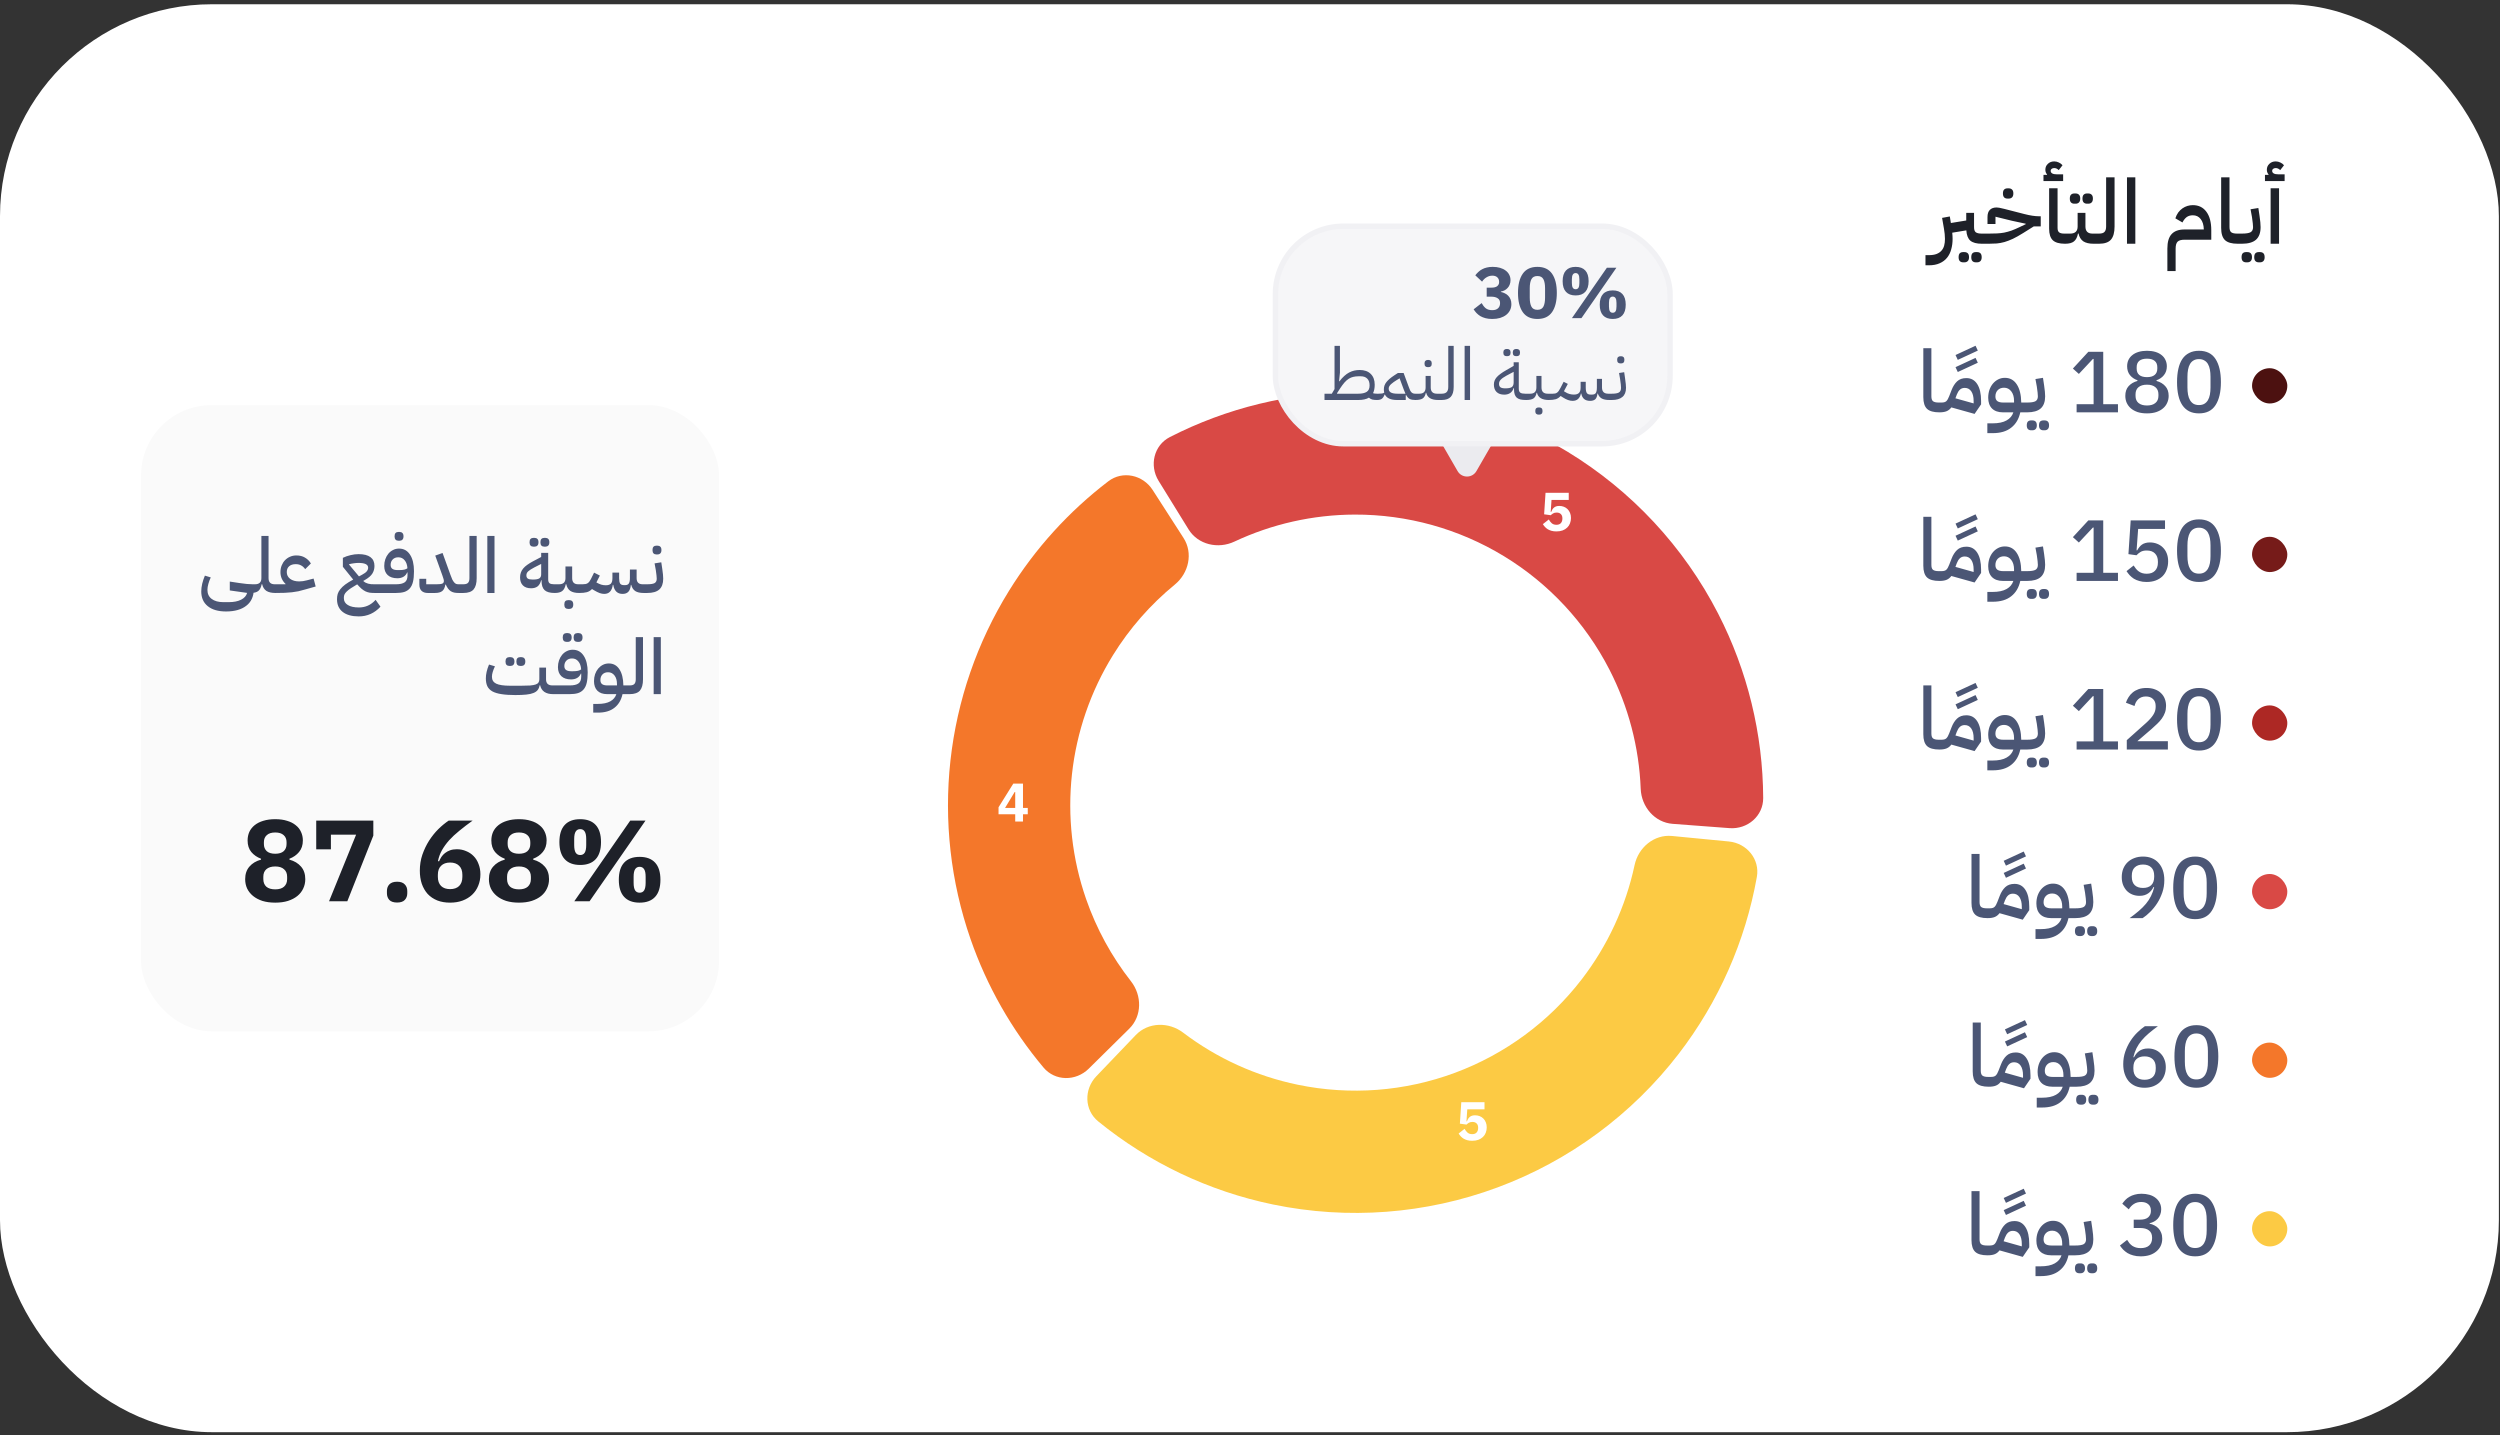 <svg width="519" height="298" viewBox="0 0 519 298" fill="none" xmlns="http://www.w3.org/2000/svg">
<rect x="0" y="0" width="519" height="298" fill="#333333" stroke="none"/>
<rect y="0.883" width="518.766" height="296.438" rx="44" fill="white"/>
<rect x="29.277" y="84.102" width="120" height="130" rx="14.639" fill="#FAFAFA"/>
<path d="M46.919 126.942C45.297 126.942 44.033 126.574 43.127 125.838C42.23 125.112 41.782 124.094 41.782 122.782C41.782 122.302 41.846 121.774 41.974 121.198C42.113 120.622 42.3 120.056 42.535 119.502L43.751 119.87C43.548 120.307 43.383 120.755 43.255 121.214C43.127 121.672 43.062 122.088 43.062 122.462C43.062 123.272 43.356 123.896 43.943 124.334C44.529 124.782 45.34 125.006 46.374 125.006H47.478C48.545 125.006 49.404 124.835 50.054 124.494C50.716 124.163 51.132 123.694 51.303 123.086L47.703 122.574V120.734L49.703 121.038C50.257 121.123 50.764 121.187 51.222 121.23C51.692 121.272 52.097 121.294 52.438 121.294V122.078L52.678 122.398C52.678 123.112 52.545 123.752 52.279 124.318C52.023 124.883 51.644 125.358 51.142 125.742C50.652 126.136 50.049 126.435 49.334 126.638C48.63 126.84 47.825 126.942 46.919 126.942ZM52.056 121.678L52.44 121.294H52.936C53.821 121.294 54.264 120.872 54.264 120.03V111.262H55.752V120.03C55.752 120.872 56.173 121.294 57.016 121.294H57.576V122.718L57.192 123.102C56.392 123.102 55.763 122.958 55.304 122.67C54.856 122.371 54.563 121.907 54.424 121.278H54.328C54.2 121.939 53.965 122.408 53.624 122.686C53.283 122.963 52.76 123.102 52.056 123.102V121.678ZM57.197 121.678L57.581 121.294H59.277V121.214C58.967 120.936 58.711 120.584 58.509 120.158C58.317 119.731 58.221 119.267 58.221 118.766C58.221 118.275 58.306 117.816 58.477 117.39C58.647 116.963 58.877 116.6 59.165 116.302C59.463 115.992 59.81 115.752 60.205 115.582C60.61 115.4 61.047 115.31 61.517 115.31C62.221 115.31 62.818 115.459 63.309 115.758C63.81 116.046 64.221 116.451 64.541 116.974L63.357 118.158C63.101 117.795 62.813 117.534 62.493 117.374C62.183 117.203 61.821 117.118 61.405 117.118C60.807 117.118 60.343 117.267 60.013 117.566C59.693 117.854 59.533 118.254 59.533 118.766C59.533 119.342 59.767 119.811 60.237 120.174C60.717 120.526 61.341 120.702 62.109 120.702C62.631 120.702 63.159 120.627 63.693 120.478L65.101 120.11L65.533 121.758L63.325 122.382C62.834 122.531 62.37 122.654 61.933 122.75C61.506 122.835 61.058 122.904 60.589 122.958C60.13 123.011 59.629 123.048 59.085 123.07C58.541 123.091 57.911 123.102 57.197 123.102V121.678ZM74.475 127.966C73.046 127.966 71.937 127.656 71.147 127.038C70.358 126.419 69.963 125.539 69.963 124.398C69.963 124.003 70.011 123.635 70.107 123.294C70.214 122.963 70.395 122.638 70.651 122.318C70.907 121.987 71.249 121.662 71.675 121.342C72.113 121.022 72.662 120.68 73.323 120.318L71.179 117.662V115.806C71.681 115.56 72.214 115.374 72.779 115.246C73.345 115.107 73.899 115.038 74.443 115.038C75.531 115.038 76.353 115.246 76.907 115.662C77.462 116.078 77.739 116.686 77.739 117.486C77.739 118.083 77.59 118.616 77.291 119.086C77.003 119.544 76.486 119.987 75.739 120.414L75.403 120.606C75.563 120.755 75.723 120.872 75.883 120.958C76.054 121.043 76.235 121.112 76.427 121.166C76.619 121.219 76.827 121.256 77.051 121.278C77.286 121.288 77.547 121.294 77.835 121.294H79.163V122.718L78.843 123.102H77.771C77.387 123.102 77.041 123.08 76.731 123.038C76.433 122.984 76.145 122.894 75.867 122.766C75.59 122.627 75.313 122.44 75.035 122.206C74.769 121.971 74.475 121.672 74.155 121.31L74.123 121.326C73.611 121.624 73.179 121.891 72.827 122.126C72.475 122.36 72.193 122.584 71.979 122.798C71.766 123 71.611 123.203 71.515 123.406C71.43 123.608 71.387 123.822 71.387 124.046V124.206C71.387 124.803 71.659 125.267 72.203 125.598C72.747 125.939 73.521 126.11 74.523 126.11C75.185 126.11 75.803 125.982 76.379 125.726C76.955 125.47 77.489 125.07 77.979 124.526L78.987 125.95C77.75 127.294 76.246 127.966 74.475 127.966ZM72.459 117.198L74.523 119.662L75.147 119.326C75.627 119.07 75.958 118.83 76.139 118.606C76.331 118.371 76.427 118.12 76.427 117.854C76.427 117.192 75.761 116.862 74.427 116.862C74.107 116.862 73.777 116.888 73.435 116.942C73.094 116.984 72.769 117.048 72.459 117.134V117.198ZM78.775 121.678L79.159 121.294H82.215C83.025 121.294 83.623 121.16 84.007 120.894C84.401 120.627 84.599 120.147 84.599 119.454V118.846H84.519C84.359 119.24 84.103 119.539 83.751 119.742C83.409 119.944 82.988 120.046 82.487 120.046C81.623 120.046 80.951 119.822 80.471 119.374C80.001 118.926 79.767 118.302 79.767 117.502C79.767 117 79.841 116.531 79.991 116.094C80.151 115.646 80.364 115.262 80.631 114.942C80.908 114.611 81.234 114.355 81.607 114.174C81.98 113.982 82.391 113.886 82.839 113.886C83.809 113.886 84.567 114.302 85.111 115.134C85.665 115.966 85.943 117.118 85.943 118.59C85.943 119.464 85.874 120.195 85.735 120.782C85.596 121.358 85.372 121.816 85.063 122.158C84.764 122.499 84.38 122.744 83.911 122.894C83.442 123.032 82.876 123.102 82.215 123.102H78.775V121.678ZM82.871 118.35C83.319 118.35 83.676 118.318 83.943 118.254C84.21 118.19 84.423 118.094 84.583 117.966C84.54 117.272 84.348 116.723 84.007 116.318C83.676 115.902 83.239 115.694 82.695 115.694C82.204 115.694 81.815 115.843 81.527 116.142C81.239 116.43 81.095 116.808 81.095 117.278C81.095 117.651 81.218 117.923 81.463 118.094C81.708 118.264 82.071 118.35 82.551 118.35H82.871ZM82.711 112.254C82.466 112.254 82.268 112.179 82.119 112.03C81.98 111.88 81.911 111.651 81.911 111.342C81.911 111.022 81.98 110.792 82.119 110.654C82.268 110.504 82.466 110.43 82.711 110.43H82.951C83.196 110.43 83.394 110.504 83.543 110.654C83.692 110.792 83.767 111.022 83.767 111.342C83.767 111.651 83.692 111.88 83.543 112.03C83.394 112.179 83.196 112.254 82.951 112.254H82.711ZM88.805 123.102C88.261 123.102 87.834 122.958 87.525 122.67C87.215 122.382 87.061 121.934 87.061 121.326V120.158H88.485V121.294H90.661C91.226 121.294 91.615 121.246 91.829 121.15C92.042 121.054 92.149 120.872 92.149 120.606C92.149 120.488 92.122 120.344 92.069 120.174C92.015 119.992 91.941 119.763 91.845 119.486L90.357 115.342L91.877 114.798L93.509 119.326C93.647 119.72 93.775 120.046 93.893 120.302C94.021 120.547 94.149 120.744 94.277 120.894C94.405 121.043 94.538 121.15 94.677 121.214C94.826 121.267 94.997 121.294 95.189 121.294H95.621V122.718L95.221 123.102C94.869 123.102 94.559 123.075 94.293 123.022C94.026 122.958 93.786 122.862 93.573 122.734C93.37 122.595 93.183 122.414 93.013 122.19C92.853 121.966 92.693 121.683 92.533 121.342L92.453 121.358C92.357 121.987 92.143 122.435 91.813 122.702C91.482 122.968 90.975 123.102 90.293 123.102H88.805ZM95.244 121.678L95.628 121.294H96.188C96.657 121.294 96.982 121.192 97.164 120.99C97.356 120.787 97.452 120.467 97.452 120.03V111.262H98.956V120.03C98.956 121.086 98.742 121.864 98.316 122.366C97.889 122.856 97.18 123.102 96.188 123.102H95.244V121.678ZM101.169 111.262H102.657V123.102H101.169V111.262ZM115.149 123.102C114.179 123.102 113.48 122.904 113.053 122.51C112.637 122.104 112.429 121.48 112.429 120.638V120.446H112.349C112.189 121.043 111.939 121.475 111.597 121.742C111.256 121.998 110.808 122.126 110.253 122.126C109.517 122.126 108.952 121.928 108.557 121.534C108.163 121.139 107.965 120.584 107.965 119.87C107.965 119.507 108.019 119.176 108.125 118.878C108.232 118.568 108.397 118.28 108.621 118.014C108.845 117.747 109.123 117.496 109.453 117.262C109.795 117.016 110.195 116.771 110.653 116.526L112.349 115.63V114.782H113.805V120.286C113.805 120.67 113.901 120.936 114.093 121.086C114.285 121.224 114.589 121.294 115.005 121.294H115.533V122.718L115.149 123.102ZM110.605 120.318C111.245 120.318 111.693 120.238 111.949 120.078C112.216 119.918 112.349 119.635 112.349 119.23V117.07L110.909 117.806C110.333 118.104 109.917 118.371 109.661 118.606C109.405 118.83 109.277 119.107 109.277 119.438C109.277 119.747 109.373 119.971 109.565 120.11C109.768 120.248 110.115 120.318 110.605 120.318ZM112.989 113.486C112.744 113.486 112.547 113.411 112.397 113.262C112.259 113.112 112.189 112.883 112.189 112.574C112.189 112.254 112.259 112.024 112.397 111.886C112.547 111.736 112.744 111.662 112.989 111.662H113.229C113.475 111.662 113.672 111.736 113.821 111.886C113.971 112.024 114.045 112.254 114.045 112.574C114.045 112.883 113.971 113.112 113.821 113.262C113.672 113.411 113.475 113.486 113.229 113.486H112.989ZM110.733 113.486C110.488 113.486 110.291 113.411 110.141 113.262C110.003 113.112 109.933 112.883 109.933 112.574C109.933 112.254 110.003 112.024 110.141 111.886C110.291 111.736 110.488 111.662 110.733 111.662H110.973C111.219 111.662 111.416 111.736 111.565 111.886C111.715 112.024 111.789 112.254 111.789 112.574C111.789 112.883 111.715 113.112 111.565 113.262C111.416 113.411 111.219 113.486 110.973 113.486H110.733ZM115.15 121.678L115.534 121.294H116.062C116.947 121.294 117.39 120.872 117.39 120.03V117.598H118.782V120.03C118.782 120.872 119.198 121.294 120.03 121.294H120.638V122.718L120.238 123.102C119.449 123.102 118.835 122.958 118.398 122.67C117.971 122.371 117.689 121.907 117.55 121.278H117.454C117.326 121.939 117.086 122.408 116.734 122.686C116.393 122.963 115.865 123.102 115.15 123.102V121.678ZM117.95 126.414C117.705 126.414 117.507 126.339 117.358 126.19C117.219 126.04 117.15 125.811 117.15 125.502C117.15 125.182 117.219 124.947 117.358 124.798C117.507 124.659 117.705 124.59 117.95 124.59H118.19C118.435 124.59 118.633 124.659 118.782 124.798C118.931 124.947 119.006 125.182 119.006 125.502C119.006 125.811 118.931 126.04 118.782 126.19C118.633 126.339 118.435 126.414 118.19 126.414H117.95ZM120.259 121.678L120.643 121.294H120.963C121.187 121.294 121.385 121.278 121.555 121.246C121.726 121.214 121.875 121.155 122.003 121.07C122.131 120.984 122.249 120.872 122.355 120.734C122.462 120.595 122.569 120.419 122.675 120.206L123.331 118.878L124.531 119.486L123.811 120.91L123.923 120.974C124.243 121.155 124.547 121.288 124.835 121.374C125.134 121.459 125.438 121.502 125.747 121.502C126.227 121.502 126.579 121.395 126.803 121.182C127.027 120.958 127.139 120.574 127.139 120.03V118.878H128.531V120.03C128.531 120.552 128.601 120.926 128.739 121.15C128.889 121.363 129.145 121.47 129.507 121.47H129.795C130.137 121.47 130.382 121.363 130.531 121.15C130.691 120.926 130.771 120.552 130.771 120.03V118.238H132.163V120.03C132.163 120.872 132.579 121.294 133.411 121.294H134.019V122.718L133.619 123.102C132.873 123.102 132.291 122.968 131.875 122.702C131.47 122.424 131.193 121.998 131.043 121.422H130.963C130.899 122.094 130.723 122.574 130.435 122.862C130.158 123.15 129.763 123.294 129.251 123.294C128.163 123.294 127.518 122.67 127.315 121.422H127.219C127.038 122.67 126.446 123.294 125.443 123.294C125.134 123.294 124.814 123.235 124.483 123.118C124.163 123 123.779 122.808 123.331 122.542L122.899 122.286C122.579 122.616 122.217 122.835 121.811 122.942C121.406 123.048 120.889 123.102 120.259 123.102V121.678ZM133.634 121.678L134.018 121.294H134.354C135.08 121.294 135.592 121.214 135.89 121.054C136.189 120.883 136.338 120.579 136.338 120.142C136.338 119.96 136.322 119.731 136.29 119.454C136.269 119.176 136.221 118.808 136.146 118.35L135.89 116.958L137.282 116.734L137.49 118.126C137.618 118.979 137.682 119.651 137.682 120.142C137.682 121.144 137.41 121.891 136.866 122.382C136.322 122.862 135.485 123.102 134.354 123.102H133.634V121.678ZM136.258 115.102C136.013 115.102 135.816 115.027 135.666 114.878C135.528 114.728 135.458 114.499 135.458 114.19C135.458 113.87 135.528 113.64 135.666 113.502C135.816 113.352 136.013 113.278 136.258 113.278H136.498C136.744 113.278 136.941 113.352 137.09 113.502C137.24 113.64 137.314 113.87 137.314 114.19C137.314 114.499 137.24 114.728 137.09 114.878C136.941 115.027 136.744 115.102 136.498 115.102H136.258ZM106.974 144.294C105.833 144.294 104.873 144.23 104.094 144.102C103.315 143.984 102.686 143.792 102.206 143.526C101.726 143.248 101.379 142.891 101.166 142.454C100.963 142.006 100.862 141.462 100.862 140.822C100.862 139.968 101.081 139.014 101.518 137.958L102.75 138.326C102.547 138.752 102.393 139.147 102.286 139.51C102.179 139.862 102.126 140.192 102.126 140.502C102.126 141.163 102.419 141.638 103.006 141.926C103.603 142.214 104.574 142.358 105.918 142.358H108.158C108.926 142.358 109.555 142.342 110.046 142.31C110.537 142.267 110.921 142.198 111.198 142.102C111.486 141.995 111.683 141.856 111.79 141.686C111.907 141.515 111.966 141.296 111.966 141.03V138.598H113.358V141.03C113.358 141.872 113.801 142.294 114.686 142.294H115.214V143.718L114.83 144.102C113.305 144.102 112.403 143.483 112.126 142.246H112.046C111.971 142.64 111.833 142.971 111.63 143.238C111.438 143.494 111.145 143.702 110.75 143.862C110.366 144.022 109.865 144.134 109.246 144.198C108.638 144.262 107.881 144.294 106.974 144.294ZM107.998 138.246C107.753 138.246 107.555 138.171 107.406 138.022C107.267 137.872 107.198 137.643 107.198 137.334C107.198 137.014 107.267 136.784 107.406 136.646C107.555 136.496 107.753 136.422 107.998 136.422H108.238C108.483 136.422 108.681 136.496 108.83 136.646C108.979 136.784 109.054 137.014 109.054 137.334C109.054 137.643 108.979 137.872 108.83 138.022C108.681 138.171 108.483 138.246 108.238 138.246H107.998ZM105.742 138.246C105.497 138.246 105.299 138.171 105.15 138.022C105.011 137.872 104.942 137.643 104.942 137.334C104.942 137.014 105.011 136.784 105.15 136.646C105.299 136.496 105.497 136.422 105.742 136.422H105.982C106.227 136.422 106.425 136.496 106.574 136.646C106.723 136.784 106.798 137.014 106.798 137.334C106.798 137.643 106.723 137.872 106.574 138.022C106.425 138.171 106.227 138.246 105.982 138.246H105.742ZM114.837 142.678L115.221 142.294H118.277C119.088 142.294 119.685 142.16 120.069 141.894C120.464 141.627 120.661 141.147 120.661 140.454V139.846H120.581C120.421 140.24 120.165 140.539 119.813 140.742C119.472 140.944 119.051 141.046 118.549 141.046C117.685 141.046 117.013 140.822 116.533 140.374C116.064 139.926 115.829 139.302 115.829 138.502C115.829 138 115.904 137.531 116.053 137.094C116.213 136.646 116.427 136.262 116.693 135.942C116.971 135.611 117.296 135.355 117.669 135.174C118.043 134.982 118.453 134.886 118.901 134.886C119.872 134.886 120.629 135.302 121.173 136.134C121.728 136.966 122.005 138.118 122.005 139.59C122.005 140.464 121.936 141.195 121.797 141.782C121.659 142.358 121.435 142.816 121.125 143.158C120.827 143.499 120.443 143.744 119.973 143.894C119.504 144.032 118.939 144.102 118.277 144.102H114.837V142.678ZM118.933 139.35C119.381 139.35 119.739 139.318 120.005 139.254C120.272 139.19 120.485 139.094 120.645 138.966C120.603 138.272 120.411 137.723 120.069 137.318C119.739 136.902 119.301 136.694 118.757 136.694C118.267 136.694 117.877 136.843 117.589 137.142C117.301 137.43 117.157 137.808 117.157 138.278C117.157 138.651 117.28 138.923 117.525 139.094C117.771 139.264 118.133 139.35 118.613 139.35H118.933ZM119.877 133.254C119.632 133.254 119.435 133.179 119.285 133.03C119.147 132.88 119.077 132.651 119.077 132.342C119.077 132.022 119.147 131.792 119.285 131.654C119.435 131.504 119.632 131.43 119.877 131.43H120.117C120.363 131.43 120.56 131.504 120.709 131.654C120.859 131.792 120.933 132.022 120.933 132.342C120.933 132.651 120.859 132.88 120.709 133.03C120.56 133.179 120.363 133.254 120.117 133.254H119.877ZM117.621 133.254C117.376 133.254 117.179 133.179 117.029 133.03C116.891 132.88 116.821 132.651 116.821 132.342C116.821 132.022 116.891 131.792 117.029 131.654C117.179 131.504 117.376 131.43 117.621 131.43H117.861C118.107 131.43 118.304 131.504 118.453 131.654C118.603 131.792 118.677 132.022 118.677 132.342C118.677 132.651 118.603 132.88 118.453 133.03C118.304 133.179 118.107 133.254 117.861 133.254H117.621ZM123.155 146.134H124.083C125.203 146.134 126.078 145.952 126.707 145.59C127.337 145.238 127.753 144.742 127.955 144.102H126.035C125.171 144.102 124.499 143.867 124.019 143.398C123.55 142.928 123.315 142.262 123.315 141.398C123.315 140.886 123.39 140.406 123.539 139.958C123.699 139.51 123.913 139.126 124.179 138.806C124.457 138.475 124.782 138.214 125.155 138.022C125.529 137.83 125.939 137.734 126.387 137.734C127.326 137.734 128.057 138.134 128.579 138.934C129.113 139.734 129.39 140.854 129.411 142.294H130.163V143.718L129.779 144.102H129.235C128.969 145.328 128.409 146.272 127.555 146.934C126.713 147.606 125.577 147.942 124.147 147.942H123.155V146.134ZM124.643 141.174C124.643 141.568 124.766 141.856 125.011 142.038C125.257 142.208 125.619 142.294 126.099 142.294H128.083V141.99C128.083 141.254 127.913 140.667 127.571 140.23C127.23 139.782 126.787 139.558 126.243 139.558C125.753 139.558 125.363 139.707 125.075 140.006C124.787 140.304 124.643 140.694 124.643 141.174ZM129.775 142.678L130.159 142.294H130.719C131.188 142.294 131.514 142.192 131.695 141.99C131.887 141.787 131.983 141.467 131.983 141.03V132.262H133.487V141.03C133.487 142.086 133.274 142.864 132.847 143.366C132.42 143.856 131.711 144.102 130.719 144.102H129.775V142.678ZM135.7 132.262H137.188V144.102H135.7V132.262Z" fill="#4B5675"/>
<path d="M57.138 187.39C56.145 187.39 55.258 187.27 54.474 187.03C53.706 186.774 53.057 186.43 52.529 185.998C52.002 185.566 51.593 185.054 51.306 184.462C51.033 183.87 50.898 183.222 50.898 182.518C50.898 181.446 51.194 180.574 51.785 179.902C52.377 179.214 53.178 178.734 54.185 178.462V178.27C53.37 177.966 52.697 177.502 52.169 176.878C51.657 176.254 51.401 175.454 51.401 174.478C51.401 173.838 51.522 173.246 51.761 172.702C52.017 172.158 52.386 171.694 52.865 171.31C53.361 170.91 53.962 170.606 54.666 170.398C55.386 170.174 56.209 170.062 57.138 170.062C58.066 170.062 58.882 170.174 59.586 170.398C60.306 170.606 60.906 170.91 61.386 171.31C61.882 171.694 62.249 172.158 62.489 172.702C62.745 173.246 62.873 173.838 62.873 174.478C62.873 175.454 62.609 176.254 62.081 176.878C61.569 177.502 60.906 177.966 60.09 178.27V178.462C61.097 178.734 61.898 179.214 62.489 179.902C63.081 180.574 63.377 181.446 63.377 182.518C63.377 183.222 63.233 183.87 62.946 184.462C62.673 185.054 62.273 185.566 61.745 185.998C61.218 186.43 60.562 186.774 59.778 187.03C59.01 187.27 58.13 187.39 57.138 187.39ZM57.138 184.63C57.938 184.63 58.545 184.446 58.962 184.078C59.394 183.694 59.609 183.166 59.609 182.494V182.014C59.609 181.342 59.394 180.822 58.962 180.454C58.545 180.07 57.938 179.878 57.138 179.878C56.337 179.878 55.721 180.07 55.289 180.454C54.873 180.822 54.666 181.342 54.666 182.014V182.494C54.666 183.166 54.873 183.694 55.289 184.078C55.721 184.446 56.337 184.63 57.138 184.63ZM57.138 177.238C57.906 177.238 58.489 177.062 58.889 176.71C59.289 176.342 59.489 175.846 59.489 175.222V174.838C59.489 174.214 59.289 173.726 58.889 173.374C58.489 173.006 57.906 172.822 57.138 172.822C56.37 172.822 55.785 173.006 55.386 173.374C54.986 173.726 54.785 174.214 54.785 174.838V175.222C54.785 175.846 54.986 176.342 55.386 176.71C55.785 177.062 56.37 177.238 57.138 177.238ZM68.312 187.102L73.928 173.278H68.696V176.326H65.648V170.35H77.504V173.47L72.104 187.102H68.312ZM82.439 187.366C81.719 187.366 81.183 187.19 80.831 186.838C80.495 186.47 80.327 186.006 80.327 185.446V184.966C80.327 184.406 80.495 183.95 80.831 183.598C81.183 183.23 81.719 183.046 82.439 183.046C83.159 183.046 83.687 183.23 84.023 183.598C84.375 183.95 84.551 184.406 84.551 184.966V185.446C84.551 186.006 84.375 186.47 84.023 186.838C83.687 187.19 83.159 187.366 82.439 187.366ZM93.444 187.39C92.452 187.39 91.564 187.238 90.78 186.934C89.996 186.614 89.332 186.166 88.788 185.59C88.26 184.998 87.852 184.294 87.564 183.478C87.292 182.662 87.156 181.75 87.156 180.742C87.156 179.574 87.332 178.47 87.684 177.43C88.052 176.374 88.516 175.406 89.076 174.526C89.652 173.63 90.292 172.83 90.996 172.126C91.716 171.422 92.436 170.83 93.156 170.35H98.124C97.1 171.086 96.18 171.79 95.364 172.462C94.548 173.118 93.836 173.782 93.228 174.454C92.636 175.126 92.14 175.814 91.74 176.518C91.356 177.206 91.084 177.95 90.924 178.75L91.14 178.822C91.284 178.502 91.452 178.19 91.644 177.886C91.852 177.582 92.1 177.318 92.388 177.094C92.692 176.854 93.044 176.662 93.444 176.518C93.844 176.374 94.308 176.302 94.836 176.302C95.524 176.302 96.164 176.43 96.756 176.686C97.364 176.926 97.884 177.27 98.316 177.718C98.764 178.166 99.108 178.718 99.348 179.374C99.604 180.014 99.732 180.726 99.732 181.51C99.732 182.374 99.58 183.166 99.276 183.886C98.988 184.606 98.564 185.23 98.004 185.758C97.46 186.27 96.804 186.67 96.036 186.958C95.268 187.246 94.404 187.39 93.444 187.39ZM93.444 184.582C94.244 184.582 94.868 184.366 95.316 183.934C95.764 183.486 95.988 182.854 95.988 182.038V181.606C95.988 180.79 95.764 180.166 95.316 179.734C94.868 179.286 94.244 179.062 93.444 179.062C92.644 179.062 92.02 179.286 91.572 179.734C91.124 180.166 90.9 180.79 90.9 181.606V182.038C90.9 182.854 91.124 183.486 91.572 183.934C92.02 184.366 92.644 184.582 93.444 184.582ZM107.739 187.39C106.747 187.39 105.859 187.27 105.075 187.03C104.307 186.774 103.659 186.43 103.131 185.998C102.603 185.566 102.195 185.054 101.907 184.462C101.635 183.87 101.499 183.222 101.499 182.518C101.499 181.446 101.795 180.574 102.387 179.902C102.979 179.214 103.779 178.734 104.787 178.462V178.27C103.971 177.966 103.299 177.502 102.771 176.878C102.259 176.254 102.003 175.454 102.003 174.478C102.003 173.838 102.123 173.246 102.363 172.702C102.619 172.158 102.987 171.694 103.467 171.31C103.963 170.91 104.563 170.606 105.267 170.398C105.987 170.174 106.811 170.062 107.739 170.062C108.667 170.062 109.483 170.174 110.187 170.398C110.907 170.606 111.507 170.91 111.987 171.31C112.483 171.694 112.851 172.158 113.091 172.702C113.347 173.246 113.475 173.838 113.475 174.478C113.475 175.454 113.211 176.254 112.683 176.878C112.171 177.502 111.507 177.966 110.691 178.27V178.462C111.699 178.734 112.499 179.214 113.091 179.902C113.683 180.574 113.979 181.446 113.979 182.518C113.979 183.222 113.835 183.87 113.547 184.462C113.275 185.054 112.875 185.566 112.347 185.998C111.819 186.43 111.163 186.774 110.379 187.03C109.611 187.27 108.731 187.39 107.739 187.39ZM107.739 184.63C108.539 184.63 109.147 184.446 109.563 184.078C109.995 183.694 110.211 183.166 110.211 182.494V182.014C110.211 181.342 109.995 180.822 109.563 180.454C109.147 180.07 108.539 179.878 107.739 179.878C106.939 179.878 106.323 180.07 105.891 180.454C105.475 180.822 105.267 181.342 105.267 182.014V182.494C105.267 183.166 105.475 183.694 105.891 184.078C106.323 184.446 106.939 184.63 107.739 184.63ZM107.739 177.238C108.507 177.238 109.091 177.062 109.491 176.71C109.891 176.342 110.091 175.846 110.091 175.222V174.838C110.091 174.214 109.891 173.726 109.491 173.374C109.091 173.006 108.507 172.822 107.739 172.822C106.971 172.822 106.387 173.006 105.987 173.374C105.587 173.726 105.387 174.214 105.387 174.838V175.222C105.387 175.846 105.587 176.342 105.987 176.71C106.387 177.062 106.971 177.238 107.739 177.238ZM119.226 187.102L130.842 170.35H134.01L122.394 187.102H119.226ZM120.45 179.566C119.042 179.566 117.97 179.166 117.234 178.366C116.498 177.566 116.13 176.382 116.13 174.814C116.13 173.246 116.498 172.062 117.234 171.262C117.97 170.462 119.042 170.062 120.45 170.062C121.858 170.062 122.93 170.462 123.666 171.262C124.402 172.062 124.77 173.246 124.77 174.814C124.77 176.382 124.402 177.566 123.666 178.366C122.93 179.166 121.858 179.566 120.45 179.566ZM120.45 177.502C120.866 177.502 121.178 177.342 121.386 177.022C121.594 176.686 121.698 176.158 121.698 175.438V174.19C121.698 173.47 121.594 172.95 121.386 172.63C121.178 172.294 120.866 172.126 120.45 172.126C120.034 172.126 119.722 172.294 119.514 172.63C119.306 172.95 119.202 173.47 119.202 174.19V175.438C119.202 176.158 119.306 176.686 119.514 177.022C119.722 177.342 120.034 177.502 120.45 177.502ZM132.786 187.39C131.378 187.39 130.306 186.99 129.57 186.19C128.834 185.39 128.466 184.206 128.466 182.638C128.466 181.07 128.834 179.886 129.57 179.086C130.306 178.286 131.378 177.886 132.786 177.886C134.194 177.886 135.266 178.286 136.002 179.086C136.738 179.886 137.106 181.07 137.106 182.638C137.106 184.206 136.738 185.39 136.002 186.19C135.266 186.99 134.194 187.39 132.786 187.39ZM132.786 185.326C133.202 185.326 133.514 185.166 133.722 184.846C133.93 184.51 134.034 183.982 134.034 183.262V182.014C134.034 181.294 133.93 180.774 133.722 180.454C133.514 180.118 133.202 179.95 132.786 179.95C132.37 179.95 132.058 180.118 131.85 180.454C131.642 180.774 131.538 181.294 131.538 182.014V183.262C131.538 183.982 131.642 184.51 131.85 184.846C132.058 185.166 132.37 185.326 132.786 185.326Z" fill="#1E2129"/>
<path d="M229.242 119.337C228.802 119.337 228.419 119.255 228.094 119.093C227.769 118.924 227.502 118.683 227.292 118.372C227.082 118.061 226.926 117.678 226.825 117.225C226.723 116.771 226.673 116.253 226.673 115.671C226.673 115.096 226.723 114.581 226.825 114.128C226.926 113.667 227.082 113.281 227.292 112.97C227.502 112.659 227.769 112.422 228.094 112.259C228.419 112.09 228.802 112.005 229.242 112.005C230.122 112.005 230.768 112.327 231.181 112.97C231.601 113.613 231.811 114.513 231.811 115.671C231.811 116.829 231.601 117.729 231.181 118.372C230.768 119.015 230.122 119.337 229.242 119.337ZM229.242 118.362C229.485 118.362 229.692 118.314 229.861 118.22C230.037 118.118 230.179 117.976 230.288 117.793C230.396 117.61 230.474 117.394 230.521 117.143C230.568 116.886 230.592 116.602 230.592 116.29V115.052C230.592 114.74 230.568 114.459 230.521 114.209C230.474 113.951 230.396 113.731 230.288 113.549C230.179 113.366 230.037 113.227 229.861 113.132C229.692 113.031 229.485 112.98 229.242 112.98C228.998 112.98 228.788 113.031 228.612 113.132C228.443 113.227 228.304 113.366 228.196 113.549C228.087 113.731 228.01 113.951 227.962 114.209C227.915 114.459 227.891 114.74 227.891 115.052V116.29C227.891 116.602 227.915 116.886 227.962 117.143C228.01 117.394 228.087 117.61 228.196 117.793C228.304 117.976 228.443 118.118 228.612 118.22C228.788 118.314 228.998 118.362 229.242 118.362Z" fill="white"/>
<path d="M239.291 101.72C237.268 98.576 233.06 97.647 230.088 99.915C221.908 106.156 214.92 113.85 209.482 122.629C202.854 133.331 198.696 145.376 197.313 157.888C195.93 170.4 197.356 183.062 201.486 194.953C204.875 204.708 210.014 213.742 216.633 221.62C219.038 224.483 223.347 224.495 226.009 221.869L234.441 213.547C237.102 210.921 237.095 206.656 234.79 203.713C230.77 198.582 227.616 192.81 225.467 186.623C222.575 178.299 221.577 169.436 222.545 160.677C223.514 151.919 226.424 143.487 231.063 135.996C234.512 130.429 238.851 125.485 243.894 121.356C246.787 118.987 247.726 114.827 245.702 111.683L239.291 101.72Z" fill="#F4772A"/>
<path d="M210.759 170.547V169.035H207.296V167.591L210.364 162.672H212.373V167.726H213.366V169.035H212.373V170.547H210.759ZM208.649 167.726H210.759V164.42H210.646L208.649 167.726Z" fill="white"/>
<path d="M227.597 223.432C225.012 226.134 225.09 230.443 227.989 232.803C238.5 241.362 250.941 247.292 264.279 250.052C279.832 253.269 295.977 252.044 310.867 246.517C325.757 240.99 338.791 231.384 348.479 218.797C356.786 208.004 362.344 195.392 364.725 182.048C365.382 178.368 362.63 175.051 358.908 174.691L347.117 173.549C343.395 173.188 340.125 175.927 339.343 179.583C337.502 188.185 333.761 196.298 328.361 203.314C321.58 212.125 312.456 218.849 302.033 222.718C291.61 226.587 280.309 227.444 269.421 225.192C260.752 223.398 252.623 219.691 245.615 214.373C242.637 212.113 238.372 212.172 235.787 214.873L227.597 223.432Z" fill="#FCCA44"/>
<path d="M308.183 230.294H304.606L304.437 232.788H304.527C304.602 232.6 304.685 232.43 304.775 232.28C304.873 232.122 304.986 231.99 305.114 231.885C305.241 231.772 305.396 231.686 305.576 231.626C305.757 231.565 305.971 231.535 306.219 231.535C306.558 231.535 306.874 231.592 307.167 231.704C307.46 231.817 307.716 231.983 307.934 232.201C308.152 232.412 308.325 232.675 308.453 232.991C308.581 233.299 308.645 233.649 308.645 234.04C308.645 234.439 308.577 234.811 308.442 235.157C308.314 235.495 308.119 235.789 307.855 236.037C307.6 236.285 307.284 236.481 306.908 236.624C306.531 236.759 306.103 236.827 305.621 236.827C305.238 236.827 304.899 236.785 304.606 236.703C304.313 236.62 304.053 236.511 303.827 236.375C303.602 236.233 303.406 236.071 303.241 235.89C303.075 235.71 302.932 235.518 302.812 235.315L304.042 234.345C304.215 234.653 304.422 234.916 304.662 235.134C304.903 235.345 305.226 235.45 305.633 235.45C306.039 235.45 306.343 235.334 306.547 235.101C306.757 234.867 306.862 234.559 306.862 234.175V234.085C306.862 233.724 306.757 233.438 306.547 233.228C306.336 233.017 306.046 232.912 305.678 232.912C305.369 232.912 305.114 232.976 304.911 233.104C304.715 233.224 304.565 233.344 304.459 233.465L303.071 233.273L303.365 228.816H308.183V230.294Z" fill="white"/>
<path d="M359.05 171.921C362.778 172.202 366.057 169.406 366.039 165.667C365.978 152.386 362.789 139.271 356.693 127.401C349.562 113.518 338.732 101.878 325.398 93.767C312.064 85.656 296.747 81.39 281.141 81.442C267.796 81.486 254.685 84.685 242.862 90.737C239.534 92.44 238.558 96.638 240.522 99.819L246.746 109.9C248.71 113.081 252.869 114.028 256.253 112.44C264.044 108.783 272.564 106.856 281.225 106.828C292.149 106.792 302.871 109.777 312.205 115.455C321.538 121.133 329.12 129.281 334.111 138.999C338.068 146.703 340.274 155.155 340.61 163.755C340.755 167.491 343.509 170.748 347.237 171.029L359.05 171.921Z" fill="#D94945"/>
<path d="M306.506 97.803C305.637 99.307 303.466 99.307 302.597 97.803L299.666 92.725C298.797 91.221 299.883 89.341 301.62 89.341L307.483 89.341C309.22 89.341 310.305 91.221 309.437 92.725L306.506 97.803Z" fill="#EBEBEF"/>
<rect x="264.779" y="46.963" width="81.924" height="45.154" rx="14.103" fill="#F6F6F8"/>
<rect x="264.779" y="46.963" width="81.924" height="45.154" rx="14.103" stroke="#F1F1F4" stroke-width="1.128"/>
<path d="M309.612 59.716C310.171 59.716 310.576 59.611 310.826 59.402C311.085 59.182 311.215 58.912 311.215 58.593V58.488C311.215 58.108 311.09 57.803 310.841 57.574C310.601 57.344 310.256 57.229 309.807 57.229C309.387 57.229 308.993 57.339 308.623 57.559C308.253 57.768 307.939 58.073 307.679 58.473L306.271 57.154C306.47 56.894 306.685 56.66 306.915 56.45C307.145 56.23 307.404 56.045 307.694 55.896C307.984 55.736 308.308 55.616 308.668 55.536C309.028 55.446 309.432 55.401 309.882 55.401C310.441 55.401 310.945 55.466 311.395 55.596C311.854 55.726 312.244 55.916 312.564 56.165C312.893 56.405 313.143 56.695 313.313 57.034C313.492 57.374 313.582 57.754 313.582 58.173C313.582 58.503 313.527 58.802 313.418 59.072C313.318 59.342 313.173 59.576 312.983 59.776C312.803 59.976 312.594 60.141 312.354 60.271C312.114 60.391 311.859 60.475 311.59 60.525V60.615C311.899 60.675 312.184 60.775 312.444 60.915C312.713 61.045 312.943 61.215 313.133 61.424C313.333 61.634 313.488 61.884 313.597 62.173C313.707 62.453 313.762 62.773 313.762 63.132C313.762 63.602 313.667 64.026 313.478 64.406C313.288 64.785 313.018 65.11 312.668 65.38C312.319 65.65 311.899 65.859 311.41 66.009C310.92 66.149 310.381 66.219 309.792 66.219C309.262 66.219 308.793 66.164 308.383 66.054C307.974 65.944 307.614 65.799 307.305 65.62C307.005 65.43 306.74 65.215 306.51 64.975C306.291 64.736 306.096 64.481 305.926 64.211L307.589 62.923C307.819 63.352 308.099 63.707 308.428 63.986C308.768 64.256 309.222 64.391 309.792 64.391C310.301 64.391 310.696 64.266 310.975 64.016C311.265 63.757 311.41 63.407 311.41 62.968V62.878C311.41 62.448 311.245 62.129 310.915 61.919C310.596 61.699 310.151 61.589 309.582 61.589H308.638V59.716H309.612ZM319.165 66.219C317.797 66.219 316.783 65.744 316.124 64.796C315.464 63.847 315.135 62.518 315.135 60.81C315.135 59.102 315.464 57.773 316.124 56.825C316.783 55.876 317.797 55.401 319.165 55.401C320.534 55.401 321.548 55.876 322.207 56.825C322.866 57.773 323.196 59.102 323.196 60.81C323.196 62.518 322.866 63.847 322.207 64.796C321.548 65.744 320.534 66.219 319.165 66.219ZM319.165 64.316C319.765 64.316 320.179 64.096 320.409 63.657C320.639 63.217 320.753 62.598 320.753 61.799V59.821C320.753 59.022 320.639 58.403 320.409 57.963C320.179 57.524 319.765 57.304 319.165 57.304C318.566 57.304 318.151 57.524 317.922 57.963C317.692 58.403 317.577 59.022 317.577 59.821V61.799C317.577 62.598 317.692 63.217 317.922 63.657C318.151 64.096 318.566 64.316 319.165 64.316ZM326.336 66.039L333.588 55.581H335.566L328.314 66.039H326.336ZM327.1 61.334C326.221 61.334 325.552 61.085 325.093 60.585C324.633 60.086 324.403 59.347 324.403 58.368C324.403 57.389 324.633 56.65 325.093 56.15C325.552 55.651 326.221 55.401 327.1 55.401C327.979 55.401 328.649 55.651 329.108 56.15C329.568 56.65 329.797 57.389 329.797 58.368C329.797 59.347 329.568 60.086 329.108 60.585C328.649 61.085 327.979 61.334 327.1 61.334ZM327.1 60.046C327.36 60.046 327.555 59.946 327.685 59.746C327.815 59.536 327.879 59.207 327.879 58.757V57.978C327.879 57.529 327.815 57.204 327.685 57.004C327.555 56.795 327.36 56.69 327.1 56.69C326.841 56.69 326.646 56.795 326.516 57.004C326.386 57.204 326.321 57.529 326.321 57.978V58.757C326.321 59.207 326.386 59.536 326.516 59.746C326.646 59.946 326.841 60.046 327.1 60.046ZM334.802 66.219C333.923 66.219 333.253 65.969 332.794 65.47C332.334 64.97 332.105 64.231 332.105 63.252C332.105 62.273 332.334 61.534 332.794 61.035C333.253 60.535 333.923 60.286 334.802 60.286C335.681 60.286 336.35 60.535 336.809 61.035C337.269 61.534 337.499 62.273 337.499 63.252C337.499 64.231 337.269 64.97 336.809 65.47C336.35 65.969 335.681 66.219 334.802 66.219ZM334.802 64.93C335.061 64.93 335.256 64.83 335.386 64.631C335.516 64.421 335.581 64.091 335.581 63.642V62.863C335.581 62.413 335.516 62.089 335.386 61.889C335.256 61.679 335.061 61.574 334.802 61.574C334.542 61.574 334.347 61.679 334.217 61.889C334.087 62.089 334.022 62.413 334.022 62.863V63.642C334.022 64.091 334.087 64.421 334.217 64.631C334.347 64.83 334.542 64.93 334.802 64.93ZM285.86 83.039C285.475 83.039 285.151 83.009 284.888 82.948C284.635 82.877 284.402 82.745 284.189 82.553C283.662 82.877 282.923 83.039 281.971 83.039H274.967V81.733H276.486L277.049 80.775V71.796H278.173V77.357L277.991 79.135L278.067 79.165C278.401 78.719 278.735 78.35 279.069 78.056C279.403 77.752 279.743 77.509 280.087 77.327C280.442 77.144 280.796 77.013 281.151 76.932C281.515 76.851 281.89 76.81 282.275 76.81C283.257 76.81 284.022 77.084 284.569 77.63C285.116 78.167 285.389 78.912 285.389 79.864C285.389 80.573 285.273 81.16 285.04 81.626C285.253 81.697 285.526 81.733 285.86 81.733H286.164V82.735L285.86 83.039ZM281.971 81.733C282.731 81.733 283.313 81.606 283.718 81.353C284.123 81.1 284.326 80.654 284.326 80.016C284.326 79.388 284.164 78.917 283.84 78.603C283.526 78.279 283.08 78.117 282.503 78.117H282.047C281.642 78.117 281.272 78.157 280.938 78.238C280.614 78.309 280.3 78.441 279.996 78.633C279.702 78.816 279.409 79.074 279.115 79.408C278.831 79.732 278.527 80.142 278.203 80.639L277.55 81.656L277.596 81.733H281.971ZM285.862 82.036L286.166 81.733C286.5 81.733 286.753 81.717 286.925 81.687C287.108 81.656 287.255 81.596 287.366 81.505C287.336 81.393 287.315 81.282 287.305 81.17C287.295 81.059 287.29 80.937 287.29 80.806C287.29 80.259 287.467 79.763 287.822 79.317C288.186 78.861 288.733 78.395 289.463 77.919L290.207 77.433H291.392L292.471 80.365C292.572 80.639 292.663 80.867 292.744 81.049C292.835 81.221 292.932 81.358 293.033 81.459C293.144 81.56 293.261 81.631 293.382 81.672C293.514 81.712 293.666 81.733 293.838 81.733H294.127V82.735L293.823 83.039C293.347 83.039 292.967 82.973 292.683 82.842C292.4 82.7 292.147 82.426 291.924 82.021L291.833 82.052V83.039H290.025C288.718 83.039 287.878 82.659 287.503 81.9H287.442C287.31 82.284 287.128 82.573 286.895 82.766C286.662 82.948 286.318 83.039 285.862 83.039V82.036ZM288.293 80.669C288.293 81.034 288.44 81.302 288.733 81.474C289.027 81.646 289.488 81.733 290.116 81.733H291.772C291.661 81.499 291.539 81.201 291.407 80.836L290.557 78.542L289.979 78.891C289.523 79.165 289.128 79.448 288.794 79.742C288.46 80.036 288.293 80.345 288.293 80.669ZM293.829 82.036L294.133 81.733H294.665C295.526 81.733 295.956 81.302 295.956 80.441V78.041H297.02V80.441C297.02 81.302 297.45 81.733 298.311 81.733H298.843V82.735L298.539 83.039C297.141 83.039 296.321 82.543 296.078 81.55H296.002C295.89 82.107 295.673 82.497 295.349 82.72C295.024 82.933 294.518 83.039 293.829 83.039V82.036ZM296.397 76.218C296.194 76.218 296.032 76.162 295.911 76.05C295.789 75.929 295.728 75.737 295.728 75.473C295.728 75.21 295.789 75.022 295.911 74.911C296.032 74.79 296.194 74.729 296.397 74.729H296.564C296.766 74.729 296.929 74.79 297.05 74.911C297.172 75.022 297.232 75.21 297.232 75.473C297.232 75.737 297.172 75.929 297.05 76.05C296.929 76.162 296.766 76.218 296.564 76.218H296.397ZM298.532 82.036L298.836 81.733H299.277C299.763 81.733 300.112 81.621 300.325 81.398C300.548 81.175 300.659 80.821 300.659 80.335V71.796H301.784V80.335C301.784 81.267 301.581 81.95 301.176 82.386C300.781 82.821 300.148 83.039 299.277 83.039H298.532V82.036ZM304.056 71.796H305.18V83.039H304.056V71.796ZM316.832 83.039C316.366 83.039 315.971 83.004 315.647 82.933C315.333 82.852 315.075 82.725 314.872 82.553C314.68 82.371 314.538 82.143 314.447 81.869C314.356 81.586 314.31 81.236 314.31 80.821V80.563H314.234C314.092 81.018 313.849 81.363 313.505 81.596C313.171 81.819 312.766 81.93 312.29 81.93C311.611 81.93 311.079 81.748 310.694 81.383C310.32 81.018 310.132 80.502 310.132 79.833C310.132 79.55 310.178 79.287 310.269 79.043C310.36 78.79 310.507 78.547 310.71 78.314C310.922 78.071 311.191 77.833 311.515 77.6C311.839 77.357 312.234 77.104 312.7 76.841L314.234 75.959V75.2H315.298V80.669C315.298 81.084 315.404 81.368 315.617 81.52C315.829 81.662 316.159 81.733 316.604 81.733H317.136V82.735L316.832 83.039ZM312.517 80.623C313.135 80.623 313.576 80.537 313.839 80.365C314.103 80.183 314.234 79.864 314.234 79.408V77.19L312.7 78.01C312.163 78.304 311.778 78.578 311.545 78.831C311.312 79.074 311.196 79.357 311.196 79.681C311.196 80.006 311.292 80.244 311.484 80.395C311.687 80.547 312.031 80.623 312.517 80.623ZM314.72 73.939C314.518 73.939 314.356 73.883 314.234 73.772C314.113 73.65 314.052 73.458 314.052 73.194C314.052 72.931 314.113 72.743 314.234 72.632C314.356 72.511 314.518 72.45 314.72 72.45H314.888C315.09 72.45 315.252 72.511 315.374 72.632C315.495 72.743 315.556 72.931 315.556 73.194C315.556 73.458 315.495 73.65 315.374 73.772C315.252 73.883 315.09 73.939 314.888 73.939H314.72ZM312.761 73.939C312.558 73.939 312.396 73.883 312.274 73.772C312.153 73.65 312.092 73.458 312.092 73.194C312.092 72.931 312.153 72.743 312.274 72.632C312.396 72.511 312.558 72.45 312.761 72.45H312.928C313.13 72.45 313.292 72.511 313.414 72.632C313.535 72.743 313.596 72.931 313.596 73.194C313.596 73.458 313.535 73.65 313.414 73.772C313.292 73.883 313.13 73.939 312.928 73.939H312.761ZM316.826 82.036L317.13 81.733H317.662C318.522 81.733 318.953 81.302 318.953 80.441V78.041H320.016V80.441C320.016 81.302 320.447 81.733 321.308 81.733H321.839V82.735L321.536 83.039C320.138 83.039 319.318 82.543 319.074 81.55H318.998C318.887 82.107 318.669 82.497 318.345 82.72C318.021 82.933 317.515 83.039 316.826 83.039V82.036ZM319.393 86.078C319.191 86.078 319.029 86.017 318.907 85.895C318.786 85.784 318.725 85.597 318.725 85.333C318.725 85.07 318.786 84.877 318.907 84.756C319.029 84.644 319.191 84.589 319.393 84.589H319.561C319.763 84.589 319.925 84.644 320.047 84.756C320.168 84.877 320.229 85.07 320.229 85.333C320.229 85.597 320.168 85.784 320.047 85.895C319.925 86.017 319.763 86.078 319.561 86.078H319.393ZM321.529 82.036L321.833 81.733H322.365C322.557 81.733 322.724 81.717 322.866 81.687C323.018 81.646 323.155 81.581 323.276 81.489C323.398 81.398 323.509 81.277 323.61 81.125C323.722 80.973 323.838 80.775 323.96 80.532L324.613 79.256L325.479 79.697L324.674 81.216L324.887 81.353C325.211 81.565 325.525 81.712 325.829 81.793C326.143 81.874 326.446 81.915 326.74 81.915C327.216 81.915 327.566 81.803 327.788 81.581C328.021 81.358 328.138 80.978 328.138 80.441V79.256H329.201V80.441C329.201 80.988 329.277 81.373 329.429 81.596C329.581 81.808 329.834 81.915 330.189 81.915H330.538C330.893 81.915 331.141 81.808 331.283 81.596C331.435 81.373 331.511 80.988 331.511 80.441V78.648H332.574V80.441C332.574 81.302 333.005 81.733 333.866 81.733H334.397V82.735L334.093 83.039C333.425 83.039 332.898 82.933 332.513 82.72C332.128 82.497 331.86 82.158 331.708 81.702H331.632C331.571 82.269 331.42 82.664 331.176 82.887C330.933 83.11 330.579 83.221 330.113 83.221C329.07 83.221 328.457 82.715 328.275 81.702H328.199C328.097 82.188 327.9 82.563 327.606 82.826C327.323 83.09 326.943 83.221 326.467 83.221C325.869 83.221 325.201 82.983 324.461 82.507L323.99 82.204C323.697 82.528 323.362 82.75 322.988 82.872C322.613 82.983 322.127 83.039 321.529 83.039V82.036ZM334.096 82.036L334.4 81.733H334.627C335.296 81.733 335.777 81.651 336.071 81.489C336.375 81.317 336.526 80.993 336.526 80.517C336.526 80.335 336.511 80.102 336.481 79.818C336.461 79.535 336.41 79.16 336.329 78.694L336.116 77.433L337.18 77.266L337.362 78.527C337.433 79.023 337.484 79.428 337.514 79.742C337.544 80.056 337.56 80.314 337.56 80.517C337.56 81.368 337.306 82.001 336.8 82.416C336.304 82.831 335.579 83.039 334.627 83.039H334.096V82.036ZM336.39 75.443C336.187 75.443 336.025 75.387 335.904 75.276C335.782 75.154 335.721 74.962 335.721 74.698C335.721 74.435 335.782 74.248 335.904 74.136C336.025 74.015 336.187 73.954 336.39 73.954H336.557C336.759 73.954 336.921 74.015 337.043 74.136C337.165 74.248 337.225 74.435 337.225 74.698C337.225 74.962 337.165 75.154 337.043 75.276C336.921 75.387 336.759 75.443 336.557 75.443H336.39Z" fill="#4B5675"/>
<path d="M325.671 103.79H322.094L321.925 106.284H322.015C322.09 106.096 322.173 105.926 322.263 105.776C322.361 105.618 322.474 105.486 322.602 105.381C322.73 105.268 322.884 105.182 323.064 105.122C323.245 105.061 323.459 105.031 323.708 105.031C324.046 105.031 324.362 105.088 324.655 105.201C324.949 105.313 325.204 105.479 325.423 105.697C325.641 105.908 325.814 106.171 325.942 106.487C326.069 106.795 326.133 107.145 326.133 107.536C326.133 107.935 326.066 108.307 325.93 108.653C325.802 108.992 325.607 109.285 325.344 109.533C325.088 109.781 324.772 109.977 324.396 110.12C324.02 110.255 323.591 110.323 323.11 110.323C322.726 110.323 322.388 110.282 322.094 110.199C321.801 110.116 321.541 110.007 321.316 109.872C321.09 109.729 320.894 109.567 320.729 109.386C320.564 109.206 320.421 109.014 320.3 108.811L321.53 107.841C321.703 108.149 321.91 108.412 322.151 108.63C322.391 108.841 322.715 108.946 323.121 108.946C323.527 108.946 323.832 108.83 324.035 108.597C324.245 108.363 324.351 108.055 324.351 107.671V107.581C324.351 107.22 324.245 106.934 324.035 106.724C323.824 106.513 323.535 106.408 323.166 106.408C322.858 106.408 322.602 106.472 322.399 106.6C322.203 106.72 322.053 106.84 321.948 106.961L320.56 106.769L320.853 102.312H325.671V103.79Z" fill="white"/>
<path d="M399.729 52.969H400.438C401.071 52.969 401.599 52.888 402.022 52.727C402.444 52.565 402.786 52.335 403.047 52.037C403.308 51.751 403.495 51.403 403.606 50.993C403.718 50.583 403.774 50.123 403.774 49.614C403.774 49.278 403.755 48.93 403.718 48.57C403.681 48.209 403.631 47.849 403.569 47.489L403.178 45.233L404.781 44.935L405.004 46.296L408.192 45.774V44.189H409.813V47.153C409.813 47.675 409.932 48.029 410.168 48.216C410.416 48.402 410.82 48.495 411.379 48.495H411.994V50.154L411.528 50.602H411.435C410.354 50.602 409.559 50.39 409.049 49.968C408.552 49.533 408.273 48.818 408.21 47.824L405.284 48.309C405.309 48.545 405.327 48.769 405.34 48.98C405.352 49.191 405.359 49.396 405.359 49.595C405.359 50.365 405.265 51.08 405.079 51.739C404.905 52.41 404.619 52.994 404.221 53.491C403.824 53.988 403.314 54.373 402.693 54.646C402.072 54.932 401.326 55.075 400.456 55.075H399.729V52.969ZM410.168 54.46C409.882 54.46 409.652 54.373 409.478 54.199C409.316 54.025 409.236 53.758 409.236 53.398C409.236 53.025 409.316 52.751 409.478 52.577C409.652 52.416 409.882 52.335 410.168 52.335H410.447C410.733 52.335 410.963 52.416 411.137 52.577C411.311 52.751 411.398 53.025 411.398 53.398C411.398 53.758 411.311 54.025 411.137 54.199C410.963 54.373 410.733 54.46 410.447 54.46H410.168ZM407.539 54.46C407.254 54.46 407.024 54.373 406.85 54.199C406.688 54.025 406.607 53.758 406.607 53.398C406.607 53.025 406.688 52.751 406.85 52.577C407.024 52.416 407.254 52.335 407.539 52.335H407.819C408.105 52.335 408.335 52.416 408.509 52.577C408.683 52.751 408.77 53.025 408.77 53.398C408.77 53.758 408.683 54.025 408.509 54.199C408.335 54.373 408.105 54.46 407.819 54.46H407.539ZM411.541 48.943L411.988 48.495H412.901C413.51 48.495 414.069 48.483 414.579 48.458C415.088 48.433 415.585 48.377 416.07 48.29C416.555 48.191 417.052 48.054 417.561 47.88C418.071 47.694 418.636 47.451 419.258 47.153L420.544 46.538V46.445L417.673 45.83L414.262 44.991V46.501H412.603V45.066C412.603 44.394 412.765 43.897 413.088 43.574C413.423 43.239 413.889 43.071 414.486 43.071C414.647 43.071 414.834 43.09 415.045 43.127C415.269 43.164 415.623 43.245 416.107 43.369L420.245 44.432C421.438 44.742 422.464 44.898 423.321 44.898H423.657V47.004H422.203L420.003 48.383C419.208 48.88 418.5 49.278 417.878 49.576C417.257 49.862 416.673 50.086 416.126 50.247C415.579 50.397 415.045 50.496 414.523 50.546C414.014 50.583 413.473 50.602 412.901 50.602H411.541V48.943ZM416.741 41.226C416.455 41.226 416.225 41.139 416.051 40.965C415.89 40.791 415.809 40.523 415.809 40.163C415.809 39.79 415.89 39.523 416.051 39.362C416.225 39.188 416.455 39.101 416.741 39.101H417.021C417.307 39.101 417.536 39.188 417.71 39.362C417.884 39.523 417.971 39.79 417.971 40.163C417.971 40.523 417.884 40.791 417.71 40.965C417.536 41.139 417.307 41.226 417.021 41.226H416.741ZM428.698 50.602C427.518 50.602 426.673 50.359 426.163 49.875C425.654 49.39 425.399 48.588 425.399 47.47V39.082H427.151V47.321C427.151 47.756 427.257 48.06 427.468 48.234C427.692 48.408 428.046 48.495 428.531 48.495H429.146V50.154L428.698 50.602ZM424.225 36.305H424.952L424.97 36.212C424.734 35.95 424.616 35.627 424.616 35.242C424.616 34.745 424.79 34.335 425.138 34.012C425.486 33.676 425.927 33.509 426.462 33.509C426.785 33.509 427.102 33.583 427.412 33.732C427.723 33.869 427.978 34.062 428.177 34.31L427.394 35.317C427.108 35.031 426.797 34.888 426.462 34.888C426.238 34.888 426.058 34.944 425.921 35.056C425.784 35.155 425.716 35.286 425.716 35.447C425.716 35.944 426.151 36.193 427.021 36.193H428.307V37.591H424.225V36.305ZM428.706 48.943L429.154 48.495H429.769C430.8 48.495 431.316 48.004 431.316 47.023V44.189H432.937V47.023C432.937 48.004 433.422 48.495 434.391 48.495H435.1V50.154L434.634 50.602C433.714 50.602 433 50.434 432.49 50.098C431.993 49.75 431.664 49.21 431.502 48.477H431.39C431.241 49.247 430.962 49.794 430.552 50.117C430.154 50.44 429.539 50.602 428.706 50.602V48.943ZM433.254 42.288C432.969 42.288 432.739 42.201 432.565 42.027C432.403 41.853 432.322 41.586 432.322 41.226C432.322 40.853 432.403 40.586 432.565 40.424C432.739 40.25 432.969 40.163 433.254 40.163H433.534C433.82 40.163 434.05 40.25 434.224 40.424C434.398 40.586 434.485 40.853 434.485 41.226C434.485 41.586 434.398 41.853 434.224 42.027C434.05 42.201 433.82 42.288 433.534 42.288H433.254ZM430.626 42.288C430.34 42.288 430.11 42.201 429.936 42.027C429.775 41.853 429.694 41.586 429.694 41.226C429.694 40.853 429.775 40.586 429.936 40.424C430.11 40.25 430.34 40.163 430.626 40.163H430.906C431.191 40.163 431.421 40.25 431.595 40.424C431.769 40.586 431.856 40.853 431.856 41.226C431.856 41.586 431.769 41.853 431.595 42.027C431.421 42.201 431.191 42.288 430.906 42.288H430.626ZM434.659 48.943L435.106 48.495H435.758C436.305 48.495 436.684 48.377 436.895 48.141C437.119 47.905 437.231 47.532 437.231 47.023V36.808H438.983V47.023C438.983 48.253 438.735 49.16 438.237 49.744C437.74 50.316 436.914 50.602 435.758 50.602H434.659V48.943ZM441.562 36.808H443.295V50.602H441.562V36.808ZM449.946 51.59C449.946 50.235 450.238 49.241 450.822 48.607C451.406 47.961 452.307 47.638 453.524 47.638H457.513C457.489 46.706 457.271 45.985 456.861 45.476C456.463 44.954 455.923 44.693 455.239 44.693C454.717 44.693 454.282 44.823 453.935 45.084C453.599 45.345 453.313 45.712 453.077 46.184L451.605 45.326C451.754 44.867 451.952 44.463 452.201 44.115C452.462 43.767 452.754 43.481 453.077 43.257C453.4 43.034 453.742 42.866 454.102 42.754C454.475 42.642 454.848 42.586 455.221 42.586C456.426 42.586 457.364 43.04 458.035 43.947C458.719 44.854 459.061 46.14 459.061 47.806V49.763H453.524C452.829 49.763 452.344 49.9 452.071 50.173C451.797 50.446 451.66 50.931 451.66 51.627V56.268H449.946V51.59ZM464.542 50.602C463.324 50.602 462.448 50.353 461.913 49.856C461.379 49.346 461.112 48.502 461.112 47.321V36.808H462.845V47.153C462.845 47.675 462.964 48.029 463.2 48.216C463.448 48.402 463.852 48.495 464.411 48.495H465.026V50.154L464.56 50.602H464.542ZM464.585 48.943L465.032 48.495H465.423C466.268 48.495 466.865 48.402 467.213 48.216C467.561 48.017 467.735 47.663 467.735 47.153C467.735 46.942 467.716 46.675 467.679 46.352C467.654 46.029 467.598 45.6 467.511 45.066L467.213 43.444L468.834 43.183L469.077 44.804C469.226 45.799 469.3 46.581 469.3 47.153C469.3 48.321 468.984 49.191 468.35 49.763C467.716 50.322 466.741 50.602 465.423 50.602H464.585V48.943ZM468.909 54.46C468.623 54.46 468.393 54.373 468.219 54.199C468.058 54.025 467.977 53.758 467.977 53.398C467.977 53.025 468.058 52.751 468.219 52.577C468.393 52.416 468.623 52.335 468.909 52.335H469.189C469.474 52.335 469.704 52.416 469.878 52.577C470.052 52.751 470.139 53.025 470.139 53.398C470.139 53.758 470.052 54.025 469.878 54.199C469.704 54.373 469.474 54.46 469.189 54.46H468.909ZM466.281 54.46C465.995 54.46 465.765 54.373 465.591 54.199C465.43 54.025 465.349 53.758 465.349 53.398C465.349 53.025 465.43 52.751 465.591 52.577C465.765 52.416 465.995 52.335 466.281 52.335H466.56C466.846 52.335 467.076 52.416 467.25 52.577C467.424 52.751 467.511 53.025 467.511 53.398C467.511 53.758 467.424 54.025 467.25 54.199C467.076 54.373 466.846 54.46 466.56 54.46H466.281ZM471.38 39.082H473.132V50.602H471.38V39.082ZM470.206 36.305H470.933L470.952 36.212C470.715 35.95 470.597 35.627 470.597 35.242C470.597 34.745 470.771 34.335 471.119 34.012C471.467 33.676 471.908 33.509 472.443 33.509C472.766 33.509 473.083 33.583 473.393 33.732C473.704 33.869 473.959 34.062 474.158 34.31L473.375 35.317C473.089 35.031 472.778 34.888 472.443 34.888C472.219 34.888 472.039 34.944 471.902 35.056C471.765 35.155 471.697 35.286 471.697 35.447C471.697 35.944 472.132 36.193 473.002 36.193H474.288V37.591H470.206V36.305Z" fill="#1E2129"/>
<path d="M402.593 85.602C401.417 85.602 400.571 85.362 400.055 84.882C399.539 84.39 399.281 83.574 399.281 82.434V72.282H400.955V82.272C400.955 82.776 401.069 83.118 401.297 83.298C401.537 83.478 401.927 83.568 402.467 83.568H403.061V85.17L402.611 85.602H402.593ZM410.593 75.304L406.435 77.23L405.967 76.222L410.125 74.296L410.593 75.304ZM410.593 72.784L406.435 74.71L405.967 73.702L410.125 71.776L410.593 72.784ZM405.1 84.576C404.824 84.948 404.494 85.212 404.11 85.368C403.726 85.524 403.234 85.602 402.634 85.602V84L403.066 83.568C403.522 83.568 403.852 83.472 404.056 83.28C404.272 83.076 404.47 82.734 404.65 82.254L405.154 80.958C405.442 80.214 405.82 79.62 406.288 79.176C406.768 78.72 407.41 78.492 408.214 78.492C409.198 78.492 409.954 78.912 410.482 79.752C411.01 80.58 411.274 81.744 411.274 83.244V83.946L409.924 85.926L405.1 84.576ZM405.946 82.686L409.726 83.748V83.244C409.726 82.392 409.564 81.726 409.24 81.246C408.916 80.766 408.466 80.526 407.89 80.526C407.47 80.526 407.128 80.652 406.864 80.904C406.612 81.144 406.402 81.48 406.234 81.912L405.946 82.686ZM412.572 87.888H413.616C414.876 87.888 415.86 87.684 416.568 87.276C417.276 86.88 417.744 86.322 417.972 85.602H415.812C414.84 85.602 414.084 85.338 413.544 84.81C413.016 84.282 412.752 83.532 412.752 82.56C412.752 81.984 412.836 81.444 413.004 80.94C413.184 80.436 413.424 80.004 413.724 79.644C414.036 79.272 414.402 78.978 414.822 78.762C415.242 78.546 415.704 78.438 416.208 78.438C417.264 78.438 418.086 78.888 418.674 79.788C419.274 80.688 419.586 81.948 419.61 83.568H420.456V85.17L420.024 85.602H419.412C419.112 86.982 418.482 88.044 417.522 88.788C416.574 89.544 415.296 89.922 413.688 89.922H412.572V87.888ZM414.246 82.308C414.246 82.752 414.384 83.076 414.66 83.28C414.936 83.472 415.344 83.568 415.884 83.568H418.116V83.226C418.116 82.398 417.924 81.738 417.54 81.246C417.156 80.742 416.658 80.49 416.046 80.49C415.494 80.49 415.056 80.658 414.732 80.994C414.408 81.33 414.246 81.768 414.246 82.308ZM420.019 84L420.451 83.568H420.829C421.645 83.568 422.221 83.478 422.557 83.298C422.893 83.106 423.061 82.764 423.061 82.272C423.061 82.068 423.043 81.81 423.007 81.498C422.983 81.186 422.929 80.772 422.845 80.256L422.557 78.69L424.123 78.438L424.357 80.004C424.501 80.964 424.573 81.72 424.573 82.272C424.573 83.4 424.267 84.24 423.655 84.792C423.043 85.332 422.101 85.602 420.829 85.602H420.019V84ZM424.195 89.328C423.919 89.328 423.697 89.244 423.529 89.076C423.373 88.908 423.295 88.65 423.295 88.302C423.295 87.942 423.373 87.678 423.529 87.51C423.697 87.354 423.919 87.276 424.195 87.276H424.465C424.741 87.276 424.963 87.354 425.131 87.51C425.299 87.678 425.383 87.942 425.383 88.302C425.383 88.65 425.299 88.908 425.131 89.076C424.963 89.244 424.741 89.328 424.465 89.328H424.195ZM421.657 89.328C421.381 89.328 421.159 89.244 420.991 89.076C420.835 88.908 420.757 88.65 420.757 88.302C420.757 87.942 420.835 87.678 420.991 87.51C421.159 87.354 421.381 87.276 421.657 87.276H421.927C422.203 87.276 422.425 87.354 422.593 87.51C422.761 87.678 422.845 87.942 422.845 88.302C422.845 88.65 422.761 88.908 422.593 89.076C422.425 89.244 422.203 89.328 421.927 89.328H421.657ZM431.105 85.602V83.91H434.633V74.514H434.489L431.573 77.628L430.331 76.512L433.535 73.038H436.631V83.91H439.691V85.602H431.105ZM445.714 85.818C444.982 85.818 444.334 85.728 443.77 85.548C443.218 85.356 442.75 85.098 442.366 84.774C441.994 84.45 441.706 84.066 441.502 83.622C441.31 83.178 441.214 82.698 441.214 82.182C441.214 81.342 441.442 80.67 441.898 80.166C442.366 79.65 442.978 79.29 443.734 79.086V78.942C443.086 78.714 442.564 78.354 442.168 77.862C441.784 77.37 441.592 76.764 441.592 76.044C441.592 75.564 441.682 75.126 441.862 74.73C442.054 74.334 442.324 73.998 442.672 73.722C443.02 73.434 443.452 73.212 443.968 73.056C444.484 72.9 445.066 72.822 445.714 72.822C446.362 72.822 446.944 72.9 447.46 73.056C447.976 73.212 448.408 73.434 448.756 73.722C449.104 73.998 449.368 74.334 449.548 74.73C449.74 75.126 449.836 75.564 449.836 76.044C449.836 76.764 449.638 77.37 449.242 77.862C448.858 78.354 448.342 78.714 447.694 78.942V79.086C448.45 79.29 449.056 79.65 449.512 80.166C449.98 80.67 450.214 81.342 450.214 82.182C450.214 82.698 450.112 83.178 449.908 83.622C449.716 84.066 449.428 84.45 449.044 84.774C448.672 85.098 448.204 85.356 447.64 85.548C447.088 85.728 446.446 85.818 445.714 85.818ZM445.714 84.18C446.47 84.18 447.052 84.006 447.46 83.658C447.88 83.31 448.09 82.824 448.09 82.2V81.84C448.09 81.216 447.88 80.73 447.46 80.382C447.052 80.034 446.47 79.86 445.714 79.86C444.958 79.86 444.37 80.034 443.95 80.382C443.542 80.73 443.338 81.216 443.338 81.84V82.2C443.338 82.824 443.542 83.31 443.95 83.658C444.37 84.006 444.958 84.18 445.714 84.18ZM445.714 78.294C446.41 78.294 446.938 78.144 447.298 77.844C447.67 77.544 447.856 77.106 447.856 76.53V76.224C447.856 75.648 447.67 75.21 447.298 74.91C446.938 74.61 446.41 74.46 445.714 74.46C445.018 74.46 444.484 74.61 444.112 74.91C443.752 75.21 443.572 75.648 443.572 76.224V76.53C443.572 77.106 443.752 77.544 444.112 77.844C444.484 78.144 445.018 78.294 445.714 78.294ZM456.507 85.818C455.727 85.818 455.049 85.674 454.473 85.386C453.897 85.086 453.423 84.66 453.051 84.108C452.679 83.556 452.403 82.878 452.223 82.074C452.043 81.27 451.953 80.352 451.953 79.32C451.953 78.3 452.043 77.388 452.223 76.584C452.403 75.768 452.679 75.084 453.051 74.532C453.423 73.98 453.897 73.56 454.473 73.272C455.049 72.972 455.727 72.822 456.507 72.822C458.067 72.822 459.213 73.392 459.945 74.532C460.689 75.672 461.061 77.268 461.061 79.32C461.061 81.372 460.689 82.968 459.945 84.108C459.213 85.248 458.067 85.818 456.507 85.818ZM456.507 84.09C456.939 84.09 457.305 84.006 457.605 83.838C457.917 83.658 458.169 83.406 458.361 83.082C458.553 82.758 458.691 82.374 458.775 81.93C458.859 81.474 458.901 80.97 458.901 80.418V78.222C458.901 77.67 458.859 77.172 458.775 76.728C458.691 76.272 458.553 75.882 458.361 75.558C458.169 75.234 457.917 74.988 457.605 74.82C457.305 74.64 456.939 74.55 456.507 74.55C456.075 74.55 455.703 74.64 455.391 74.82C455.091 74.988 454.845 75.234 454.653 75.558C454.461 75.882 454.323 76.272 454.239 76.728C454.155 77.172 454.113 77.67 454.113 78.222V80.418C454.113 80.97 454.155 81.474 454.239 81.93C454.323 82.374 454.461 82.758 454.653 83.082C454.845 83.406 455.091 83.658 455.391 83.838C455.703 84.006 456.075 84.09 456.507 84.09Z" fill="#4B5675"/>
<rect x="467.527" y="76.441" width="7.319" height="7.319" rx="3.66" fill="#4C1110"/>
<path d="M402.593 120.602C401.417 120.602 400.571 120.362 400.055 119.882C399.539 119.39 399.281 118.574 399.281 117.434V107.282H400.955V117.272C400.955 117.776 401.069 118.118 401.297 118.298C401.537 118.478 401.927 118.568 402.467 118.568H403.061V120.17L402.611 120.602H402.593ZM410.593 110.304L406.435 112.23L405.967 111.222L410.125 109.296L410.593 110.304ZM410.593 107.784L406.435 109.71L405.967 108.702L410.125 106.776L410.593 107.784ZM405.1 119.576C404.824 119.948 404.494 120.212 404.11 120.368C403.726 120.524 403.234 120.602 402.634 120.602V119L403.066 118.568C403.522 118.568 403.852 118.472 404.056 118.28C404.272 118.076 404.47 117.734 404.65 117.254L405.154 115.958C405.442 115.214 405.82 114.62 406.288 114.176C406.768 113.72 407.41 113.492 408.214 113.492C409.198 113.492 409.954 113.912 410.482 114.752C411.01 115.58 411.274 116.744 411.274 118.244V118.946L409.924 120.926L405.1 119.576ZM405.946 117.686L409.726 118.748V118.244C409.726 117.392 409.564 116.726 409.24 116.246C408.916 115.766 408.466 115.526 407.89 115.526C407.47 115.526 407.128 115.652 406.864 115.904C406.612 116.144 406.402 116.48 406.234 116.912L405.946 117.686ZM412.572 122.888H413.616C414.876 122.888 415.86 122.684 416.568 122.276C417.276 121.88 417.744 121.322 417.972 120.602H415.812C414.84 120.602 414.084 120.338 413.544 119.81C413.016 119.282 412.752 118.532 412.752 117.56C412.752 116.984 412.836 116.444 413.004 115.94C413.184 115.436 413.424 115.004 413.724 114.644C414.036 114.272 414.402 113.978 414.822 113.762C415.242 113.546 415.704 113.438 416.208 113.438C417.264 113.438 418.086 113.888 418.674 114.788C419.274 115.688 419.586 116.948 419.61 118.568H420.456V120.17L420.024 120.602H419.412C419.112 121.982 418.482 123.044 417.522 123.788C416.574 124.544 415.296 124.922 413.688 124.922H412.572V122.888ZM414.246 117.308C414.246 117.752 414.384 118.076 414.66 118.28C414.936 118.472 415.344 118.568 415.884 118.568H418.116V118.226C418.116 117.398 417.924 116.738 417.54 116.246C417.156 115.742 416.658 115.49 416.046 115.49C415.494 115.49 415.056 115.658 414.732 115.994C414.408 116.33 414.246 116.768 414.246 117.308ZM420.019 119L420.451 118.568H420.829C421.645 118.568 422.221 118.478 422.557 118.298C422.893 118.106 423.061 117.764 423.061 117.272C423.061 117.068 423.043 116.81 423.007 116.498C422.983 116.186 422.929 115.772 422.845 115.256L422.557 113.69L424.123 113.438L424.357 115.004C424.501 115.964 424.573 116.72 424.573 117.272C424.573 118.4 424.267 119.24 423.655 119.792C423.043 120.332 422.101 120.602 420.829 120.602H420.019V119ZM424.195 124.328C423.919 124.328 423.697 124.244 423.529 124.076C423.373 123.908 423.295 123.65 423.295 123.302C423.295 122.942 423.373 122.678 423.529 122.51C423.697 122.354 423.919 122.276 424.195 122.276H424.465C424.741 122.276 424.963 122.354 425.131 122.51C425.299 122.678 425.383 122.942 425.383 123.302C425.383 123.65 425.299 123.908 425.131 124.076C424.963 124.244 424.741 124.328 424.465 124.328H424.195ZM421.657 124.328C421.381 124.328 421.159 124.244 420.991 124.076C420.835 123.908 420.757 123.65 420.757 123.302C420.757 122.942 420.835 122.678 420.991 122.51C421.159 122.354 421.381 122.276 421.657 122.276H421.927C422.203 122.276 422.425 122.354 422.593 122.51C422.761 122.678 422.845 122.942 422.845 123.302C422.845 123.65 422.761 123.908 422.593 124.076C422.425 124.244 422.203 124.328 421.927 124.328H421.657ZM431.105 120.602V118.91H434.633V109.514H434.489L431.573 112.628L430.331 111.512L433.535 108.038H436.631V118.91H439.691V120.602H431.105ZM449.458 109.802H443.878L443.554 114.248H443.68C443.824 113.996 443.974 113.774 444.13 113.582C444.286 113.378 444.466 113.204 444.67 113.06C444.874 112.916 445.108 112.808 445.372 112.736C445.636 112.652 445.948 112.61 446.308 112.61C446.848 112.61 447.346 112.7 447.802 112.88C448.27 113.06 448.672 113.318 449.008 113.654C449.356 113.99 449.626 114.404 449.818 114.896C450.01 115.376 450.106 115.922 450.106 116.534C450.106 117.158 450.004 117.734 449.8 118.262C449.608 118.79 449.32 119.246 448.936 119.63C448.552 120.002 448.078 120.296 447.514 120.512C446.962 120.716 446.332 120.818 445.624 120.818C445.06 120.818 444.562 120.752 444.13 120.62C443.698 120.5 443.314 120.338 442.978 120.134C442.654 119.918 442.366 119.678 442.114 119.414C441.874 119.138 441.658 118.856 441.466 118.568L442.942 117.398C443.098 117.65 443.26 117.878 443.428 118.082C443.596 118.286 443.788 118.466 444.004 118.622C444.22 118.778 444.46 118.898 444.724 118.982C445 119.066 445.312 119.108 445.66 119.108C446.404 119.108 446.974 118.904 447.37 118.496C447.778 118.088 447.982 117.524 447.982 116.804V116.588C447.982 115.868 447.778 115.304 447.37 114.896C446.974 114.488 446.404 114.284 445.66 114.284C445.12 114.284 444.688 114.386 444.364 114.59C444.04 114.794 443.764 115.022 443.536 115.274L441.862 115.04L442.33 108.038H449.458V109.802ZM456.507 120.818C455.727 120.818 455.049 120.674 454.473 120.386C453.897 120.086 453.423 119.66 453.051 119.108C452.679 118.556 452.403 117.878 452.223 117.074C452.043 116.27 451.953 115.352 451.953 114.32C451.953 113.3 452.043 112.388 452.223 111.584C452.403 110.768 452.679 110.084 453.051 109.532C453.423 108.98 453.897 108.56 454.473 108.272C455.049 107.972 455.727 107.822 456.507 107.822C458.067 107.822 459.213 108.392 459.945 109.532C460.689 110.672 461.061 112.268 461.061 114.32C461.061 116.372 460.689 117.968 459.945 119.108C459.213 120.248 458.067 120.818 456.507 120.818ZM456.507 119.09C456.939 119.09 457.305 119.006 457.605 118.838C457.917 118.658 458.169 118.406 458.361 118.082C458.553 117.758 458.691 117.374 458.775 116.93C458.859 116.474 458.901 115.97 458.901 115.418V113.222C458.901 112.67 458.859 112.172 458.775 111.728C458.691 111.272 458.553 110.882 458.361 110.558C458.169 110.234 457.917 109.988 457.605 109.82C457.305 109.64 456.939 109.55 456.507 109.55C456.075 109.55 455.703 109.64 455.391 109.82C455.091 109.988 454.845 110.234 454.653 110.558C454.461 110.882 454.323 111.272 454.239 111.728C454.155 112.172 454.113 112.67 454.113 113.222V115.418C454.113 115.97 454.155 116.474 454.239 116.93C454.323 117.374 454.461 117.758 454.653 118.082C454.845 118.406 455.091 118.658 455.391 118.838C455.703 119.006 456.075 119.09 456.507 119.09Z" fill="#4B5675"/>
<rect x="467.527" y="111.441" width="7.319" height="7.319" rx="3.66" fill="#761B19"/>
<path d="M402.593 155.602C401.417 155.602 400.571 155.362 400.055 154.882C399.539 154.39 399.281 153.574 399.281 152.434V142.282H400.955V152.272C400.955 152.776 401.069 153.118 401.297 153.298C401.537 153.478 401.927 153.568 402.467 153.568H403.061V155.17L402.611 155.602H402.593ZM410.593 145.304L406.435 147.23L405.967 146.222L410.125 144.296L410.593 145.304ZM410.593 142.784L406.435 144.71L405.967 143.702L410.125 141.776L410.593 142.784ZM405.1 154.576C404.824 154.948 404.494 155.212 404.11 155.368C403.726 155.524 403.234 155.602 402.634 155.602V154L403.066 153.568C403.522 153.568 403.852 153.472 404.056 153.28C404.272 153.076 404.47 152.734 404.65 152.254L405.154 150.958C405.442 150.214 405.82 149.62 406.288 149.176C406.768 148.72 407.41 148.492 408.214 148.492C409.198 148.492 409.954 148.912 410.482 149.752C411.01 150.58 411.274 151.744 411.274 153.244V153.946L409.924 155.926L405.1 154.576ZM405.946 152.686L409.726 153.748V153.244C409.726 152.392 409.564 151.726 409.24 151.246C408.916 150.766 408.466 150.526 407.89 150.526C407.47 150.526 407.128 150.652 406.864 150.904C406.612 151.144 406.402 151.48 406.234 151.912L405.946 152.686ZM412.572 157.888H413.616C414.876 157.888 415.86 157.684 416.568 157.276C417.276 156.88 417.744 156.322 417.972 155.602H415.812C414.84 155.602 414.084 155.338 413.544 154.81C413.016 154.282 412.752 153.532 412.752 152.56C412.752 151.984 412.836 151.444 413.004 150.94C413.184 150.436 413.424 150.004 413.724 149.644C414.036 149.272 414.402 148.978 414.822 148.762C415.242 148.546 415.704 148.438 416.208 148.438C417.264 148.438 418.086 148.888 418.674 149.788C419.274 150.688 419.586 151.948 419.61 153.568H420.456V155.17L420.024 155.602H419.412C419.112 156.982 418.482 158.044 417.522 158.788C416.574 159.544 415.296 159.922 413.688 159.922H412.572V157.888ZM414.246 152.308C414.246 152.752 414.384 153.076 414.66 153.28C414.936 153.472 415.344 153.568 415.884 153.568H418.116V153.226C418.116 152.398 417.924 151.738 417.54 151.246C417.156 150.742 416.658 150.49 416.046 150.49C415.494 150.49 415.056 150.658 414.732 150.994C414.408 151.33 414.246 151.768 414.246 152.308ZM420.019 154L420.451 153.568H420.829C421.645 153.568 422.221 153.478 422.557 153.298C422.893 153.106 423.061 152.764 423.061 152.272C423.061 152.068 423.043 151.81 423.007 151.498C422.983 151.186 422.929 150.772 422.845 150.256L422.557 148.69L424.123 148.438L424.357 150.004C424.501 150.964 424.573 151.72 424.573 152.272C424.573 153.4 424.267 154.24 423.655 154.792C423.043 155.332 422.101 155.602 420.829 155.602H420.019V154ZM424.195 159.328C423.919 159.328 423.697 159.244 423.529 159.076C423.373 158.908 423.295 158.65 423.295 158.302C423.295 157.942 423.373 157.678 423.529 157.51C423.697 157.354 423.919 157.276 424.195 157.276H424.465C424.741 157.276 424.963 157.354 425.131 157.51C425.299 157.678 425.383 157.942 425.383 158.302C425.383 158.65 425.299 158.908 425.131 159.076C424.963 159.244 424.741 159.328 424.465 159.328H424.195ZM421.657 159.328C421.381 159.328 421.159 159.244 420.991 159.076C420.835 158.908 420.757 158.65 420.757 158.302C420.757 157.942 420.835 157.678 420.991 157.51C421.159 157.354 421.381 157.276 421.657 157.276H421.927C422.203 157.276 422.425 157.354 422.593 157.51C422.761 157.678 422.845 157.942 422.845 158.302C422.845 158.65 422.761 158.908 422.593 159.076C422.425 159.244 422.203 159.328 421.927 159.328H421.657ZM431.105 155.602V153.91H434.633V144.514H434.489L431.573 147.628L430.331 146.512L433.535 143.038H436.631V153.91H439.691V155.602H431.105ZM450.052 155.602H441.52V153.658L445.534 150.076C446.17 149.5 446.656 148.954 446.992 148.438C447.34 147.91 447.514 147.358 447.514 146.782V146.548C447.514 145.936 447.328 145.456 446.956 145.108C446.596 144.76 446.104 144.586 445.48 144.586C445.132 144.586 444.826 144.64 444.562 144.748C444.31 144.844 444.088 144.982 443.896 145.162C443.704 145.342 443.542 145.552 443.41 145.792C443.29 146.032 443.194 146.29 443.122 146.566L441.34 145.882C441.472 145.486 441.652 145.108 441.88 144.748C442.108 144.376 442.396 144.046 442.744 143.758C443.092 143.47 443.5 143.242 443.968 143.074C444.448 142.906 445.006 142.822 445.642 142.822C446.278 142.822 446.848 142.918 447.352 143.11C447.856 143.29 448.276 143.548 448.612 143.884C448.96 144.208 449.224 144.598 449.404 145.054C449.584 145.51 449.674 146.008 449.674 146.548C449.674 147.052 449.596 147.52 449.44 147.952C449.284 148.384 449.068 148.792 448.792 149.176C448.516 149.56 448.192 149.926 447.82 150.274C447.46 150.622 447.076 150.976 446.668 151.336L443.716 153.874H450.052V155.602ZM456.507 155.818C455.727 155.818 455.049 155.674 454.473 155.386C453.897 155.086 453.423 154.66 453.051 154.108C452.679 153.556 452.403 152.878 452.223 152.074C452.043 151.27 451.953 150.352 451.953 149.32C451.953 148.3 452.043 147.388 452.223 146.584C452.403 145.768 452.679 145.084 453.051 144.532C453.423 143.98 453.897 143.56 454.473 143.272C455.049 142.972 455.727 142.822 456.507 142.822C458.067 142.822 459.213 143.392 459.945 144.532C460.689 145.672 461.061 147.268 461.061 149.32C461.061 151.372 460.689 152.968 459.945 154.108C459.213 155.248 458.067 155.818 456.507 155.818ZM456.507 154.09C456.939 154.09 457.305 154.006 457.605 153.838C457.917 153.658 458.169 153.406 458.361 153.082C458.553 152.758 458.691 152.374 458.775 151.93C458.859 151.474 458.901 150.97 458.901 150.418V148.222C458.901 147.67 458.859 147.172 458.775 146.728C458.691 146.272 458.553 145.882 458.361 145.558C458.169 145.234 457.917 144.988 457.605 144.82C457.305 144.64 456.939 144.55 456.507 144.55C456.075 144.55 455.703 144.64 455.391 144.82C455.091 144.988 454.845 145.234 454.653 145.558C454.461 145.882 454.323 146.272 454.239 146.728C454.155 147.172 454.113 147.67 454.113 148.222V150.418C454.113 150.97 454.155 151.474 454.239 151.93C454.323 152.374 454.461 152.758 454.653 153.082C454.845 153.406 455.091 153.658 455.391 153.838C455.703 154.006 456.075 154.09 456.507 154.09Z" fill="#4B5675"/>
<rect x="467.527" y="146.441" width="7.319" height="7.319" rx="3.66" fill="#AD2824"/>
<path d="M412.593 190.602C411.417 190.602 410.571 190.362 410.055 189.882C409.539 189.39 409.281 188.574 409.281 187.434V177.282H410.955V187.272C410.955 187.776 411.069 188.118 411.297 188.298C411.537 188.478 411.927 188.568 412.467 188.568H413.061V190.17L412.611 190.602H412.593ZM420.593 180.304L416.435 182.23L415.967 181.222L420.125 179.296L420.593 180.304ZM420.593 177.784L416.435 179.71L415.967 178.702L420.125 176.776L420.593 177.784ZM415.1 189.576C414.824 189.948 414.494 190.212 414.11 190.368C413.726 190.524 413.234 190.602 412.634 190.602V189L413.066 188.568C413.522 188.568 413.852 188.472 414.056 188.28C414.272 188.076 414.47 187.734 414.65 187.254L415.154 185.958C415.442 185.214 415.82 184.62 416.288 184.176C416.768 183.72 417.41 183.492 418.214 183.492C419.198 183.492 419.954 183.912 420.482 184.752C421.01 185.58 421.274 186.744 421.274 188.244V188.946L419.924 190.926L415.1 189.576ZM415.946 187.686L419.726 188.748V188.244C419.726 187.392 419.564 186.726 419.24 186.246C418.916 185.766 418.466 185.526 417.89 185.526C417.47 185.526 417.128 185.652 416.864 185.904C416.612 186.144 416.402 186.48 416.234 186.912L415.946 187.686ZM422.572 192.888H423.616C424.876 192.888 425.86 192.684 426.568 192.276C427.276 191.88 427.744 191.322 427.972 190.602H425.812C424.84 190.602 424.084 190.338 423.544 189.81C423.016 189.282 422.752 188.532 422.752 187.56C422.752 186.984 422.836 186.444 423.004 185.94C423.184 185.436 423.424 185.004 423.724 184.644C424.036 184.272 424.402 183.978 424.822 183.762C425.242 183.546 425.704 183.438 426.208 183.438C427.264 183.438 428.086 183.888 428.674 184.788C429.274 185.688 429.586 186.948 429.61 188.568H430.456V190.17L430.024 190.602H429.412C429.112 191.982 428.482 193.044 427.522 193.788C426.574 194.544 425.296 194.922 423.688 194.922H422.572V192.888ZM424.246 187.308C424.246 187.752 424.384 188.076 424.66 188.28C424.936 188.472 425.344 188.568 425.884 188.568H428.116V188.226C428.116 187.398 427.924 186.738 427.54 186.246C427.156 185.742 426.658 185.49 426.046 185.49C425.494 185.49 425.056 185.658 424.732 185.994C424.408 186.33 424.246 186.768 424.246 187.308ZM430.019 189L430.451 188.568H430.829C431.645 188.568 432.221 188.478 432.557 188.298C432.893 188.106 433.061 187.764 433.061 187.272C433.061 187.068 433.043 186.81 433.007 186.498C432.983 186.186 432.929 185.772 432.845 185.256L432.557 183.69L434.123 183.438L434.357 185.004C434.501 185.964 434.573 186.72 434.573 187.272C434.573 188.4 434.267 189.24 433.655 189.792C433.043 190.332 432.101 190.602 430.829 190.602H430.019V189ZM434.195 194.328C433.919 194.328 433.697 194.244 433.529 194.076C433.373 193.908 433.295 193.65 433.295 193.302C433.295 192.942 433.373 192.678 433.529 192.51C433.697 192.354 433.919 192.276 434.195 192.276H434.465C434.741 192.276 434.963 192.354 435.131 192.51C435.299 192.678 435.383 192.942 435.383 193.302C435.383 193.65 435.299 193.908 435.131 194.076C434.963 194.244 434.741 194.328 434.465 194.328H434.195ZM431.657 194.328C431.381 194.328 431.159 194.244 430.991 194.076C430.835 193.908 430.757 193.65 430.757 193.302C430.757 192.942 430.835 192.678 430.991 192.51C431.159 192.354 431.381 192.276 431.657 192.276H431.927C432.203 192.276 432.425 192.354 432.593 192.51C432.761 192.678 432.845 192.942 432.845 193.302C432.845 193.65 432.761 193.908 432.593 194.076C432.425 194.244 432.203 194.328 431.927 194.328H431.657ZM449.313 182.718C449.313 183.63 449.175 184.488 448.899 185.292C448.623 186.096 448.269 186.834 447.837 187.506C447.405 188.178 446.919 188.778 446.379 189.306C445.851 189.834 445.329 190.266 444.813 190.602H442.113C442.821 190.086 443.457 189.588 444.021 189.108C444.585 188.628 445.077 188.136 445.497 187.632C445.917 187.128 446.265 186.594 446.541 186.03C446.829 185.466 447.051 184.848 447.207 184.176L447.081 184.14C446.949 184.392 446.793 184.632 446.613 184.86C446.445 185.076 446.241 185.268 446.001 185.436C445.773 185.604 445.509 185.736 445.209 185.832C444.909 185.928 444.561 185.976 444.165 185.976C443.637 185.976 443.145 185.886 442.689 185.706C442.245 185.526 441.855 185.268 441.519 184.932C441.195 184.584 440.937 184.176 440.745 183.708C440.565 183.228 440.475 182.688 440.475 182.088C440.475 181.464 440.577 180.888 440.781 180.36C440.997 179.832 441.297 179.382 441.681 179.01C442.065 178.638 442.527 178.35 443.067 178.146C443.607 177.93 444.213 177.822 444.885 177.822C445.581 177.822 446.199 177.936 446.739 178.164C447.291 178.392 447.753 178.722 448.125 179.154C448.509 179.574 448.803 180.084 449.007 180.684C449.211 181.284 449.313 181.962 449.313 182.718ZM444.885 184.338C445.617 184.338 446.187 184.146 446.595 183.762C447.003 183.366 447.207 182.79 447.207 182.034V181.782C447.207 181.026 447.003 180.456 446.595 180.072C446.187 179.676 445.617 179.478 444.885 179.478C444.153 179.478 443.583 179.676 443.175 180.072C442.767 180.456 442.563 181.026 442.563 181.782V182.034C442.563 182.79 442.767 183.366 443.175 183.762C443.583 184.146 444.153 184.338 444.885 184.338ZM455.714 190.818C454.934 190.818 454.256 190.674 453.68 190.386C453.104 190.086 452.63 189.66 452.258 189.108C451.886 188.556 451.61 187.878 451.43 187.074C451.25 186.27 451.16 185.352 451.16 184.32C451.16 183.3 451.25 182.388 451.43 181.584C451.61 180.768 451.886 180.084 452.258 179.532C452.63 178.98 453.104 178.56 453.68 178.272C454.256 177.972 454.934 177.822 455.714 177.822C457.274 177.822 458.42 178.392 459.152 179.532C459.896 180.672 460.268 182.268 460.268 184.32C460.268 186.372 459.896 187.968 459.152 189.108C458.42 190.248 457.274 190.818 455.714 190.818ZM455.714 189.09C456.146 189.09 456.512 189.006 456.812 188.838C457.124 188.658 457.376 188.406 457.568 188.082C457.76 187.758 457.898 187.374 457.982 186.93C458.066 186.474 458.108 185.97 458.108 185.418V183.222C458.108 182.67 458.066 182.172 457.982 181.728C457.898 181.272 457.76 180.882 457.568 180.558C457.376 180.234 457.124 179.988 456.812 179.82C456.512 179.64 456.146 179.55 455.714 179.55C455.282 179.55 454.91 179.64 454.598 179.82C454.298 179.988 454.052 180.234 453.86 180.558C453.668 180.882 453.53 181.272 453.446 181.728C453.362 182.172 453.32 182.67 453.32 183.222V185.418C453.32 185.97 453.362 186.474 453.446 186.93C453.53 187.374 453.668 187.758 453.86 188.082C454.052 188.406 454.298 188.658 454.598 188.838C454.91 189.006 455.282 189.09 455.714 189.09Z" fill="#4B5675"/>
<rect x="467.527" y="181.441" width="7.319" height="7.319" rx="3.66" fill="#D94945"/>
<path d="M412.847 225.602C411.671 225.602 410.825 225.362 410.309 224.882C409.793 224.39 409.535 223.574 409.535 222.434V212.282H411.209V222.272C411.209 222.776 411.323 223.118 411.551 223.298C411.791 223.478 412.181 223.568 412.721 223.568H413.315V225.17L412.865 225.602H412.847ZM420.847 215.304L416.689 217.23L416.221 216.222L420.379 214.296L420.847 215.304ZM420.847 212.784L416.689 214.71L416.221 213.702L420.379 211.776L420.847 212.784ZM415.354 224.576C415.078 224.948 414.748 225.212 414.364 225.368C413.98 225.524 413.488 225.602 412.888 225.602V224L413.32 223.568C413.776 223.568 414.106 223.472 414.31 223.28C414.526 223.076 414.724 222.734 414.904 222.254L415.408 220.958C415.696 220.214 416.074 219.62 416.542 219.176C417.022 218.72 417.664 218.492 418.468 218.492C419.452 218.492 420.208 218.912 420.736 219.752C421.264 220.58 421.528 221.744 421.528 223.244V223.946L420.178 225.926L415.354 224.576ZM416.2 222.686L419.98 223.748V223.244C419.98 222.392 419.818 221.726 419.494 221.246C419.17 220.766 418.72 220.526 418.144 220.526C417.724 220.526 417.382 220.652 417.118 220.904C416.866 221.144 416.656 221.48 416.488 221.912L416.2 222.686ZM422.826 227.888H423.87C425.13 227.888 426.114 227.684 426.822 227.276C427.53 226.88 427.998 226.322 428.226 225.602H426.066C425.094 225.602 424.338 225.338 423.798 224.81C423.27 224.282 423.006 223.532 423.006 222.56C423.006 221.984 423.09 221.444 423.258 220.94C423.438 220.436 423.678 220.004 423.978 219.644C424.29 219.272 424.656 218.978 425.076 218.762C425.496 218.546 425.958 218.438 426.462 218.438C427.518 218.438 428.34 218.888 428.928 219.788C429.528 220.688 429.84 221.948 429.864 223.568H430.71V225.17L430.278 225.602H429.666C429.366 226.982 428.736 228.044 427.776 228.788C426.828 229.544 425.55 229.922 423.942 229.922H422.826V227.888ZM424.5 222.308C424.5 222.752 424.638 223.076 424.914 223.28C425.19 223.472 425.598 223.568 426.138 223.568H428.37V223.226C428.37 222.398 428.178 221.738 427.794 221.246C427.41 220.742 426.912 220.49 426.3 220.49C425.748 220.49 425.31 220.658 424.986 220.994C424.662 221.33 424.5 221.768 424.5 222.308ZM430.273 224L430.705 223.568H431.083C431.899 223.568 432.475 223.478 432.811 223.298C433.147 223.106 433.315 222.764 433.315 222.272C433.315 222.068 433.297 221.81 433.261 221.498C433.237 221.186 433.183 220.772 433.099 220.256L432.811 218.69L434.377 218.438L434.611 220.004C434.755 220.964 434.827 221.72 434.827 222.272C434.827 223.4 434.521 224.24 433.909 224.792C433.297 225.332 432.355 225.602 431.083 225.602H430.273V224ZM434.449 229.328C434.173 229.328 433.951 229.244 433.783 229.076C433.627 228.908 433.549 228.65 433.549 228.302C433.549 227.942 433.627 227.678 433.783 227.51C433.951 227.354 434.173 227.276 434.449 227.276H434.719C434.995 227.276 435.217 227.354 435.385 227.51C435.553 227.678 435.637 227.942 435.637 228.302C435.637 228.65 435.553 228.908 435.385 229.076C435.217 229.244 434.995 229.328 434.719 229.328H434.449ZM431.911 229.328C431.635 229.328 431.413 229.244 431.245 229.076C431.089 228.908 431.011 228.65 431.011 228.302C431.011 227.942 431.089 227.678 431.245 227.51C431.413 227.354 431.635 227.276 431.911 227.276H432.181C432.457 227.276 432.679 227.354 432.847 227.51C433.015 227.678 433.099 227.942 433.099 228.302C433.099 228.65 433.015 228.908 432.847 229.076C432.679 229.244 432.457 229.328 432.181 229.328H431.911ZM445.211 225.818C444.515 225.818 443.891 225.704 443.339 225.476C442.799 225.248 442.337 224.924 441.953 224.504C441.581 224.072 441.293 223.556 441.089 222.956C440.885 222.356 440.783 221.678 440.783 220.922C440.783 220.01 440.921 219.152 441.197 218.348C441.473 217.544 441.827 216.806 442.259 216.134C442.691 215.462 443.171 214.868 443.699 214.352C444.239 213.824 444.767 213.386 445.283 213.038H447.983C447.275 213.554 446.639 214.052 446.075 214.532C445.511 215.012 445.019 215.504 444.599 216.008C444.179 216.512 443.825 217.046 443.537 217.61C443.261 218.174 443.045 218.792 442.889 219.464L443.015 219.5C443.147 219.248 443.297 219.014 443.465 218.798C443.645 218.57 443.849 218.372 444.077 218.204C444.317 218.036 444.587 217.904 444.887 217.808C445.187 217.712 445.535 217.664 445.931 217.664C446.459 217.664 446.945 217.754 447.389 217.934C447.845 218.114 448.235 218.378 448.559 218.726C448.895 219.062 449.153 219.47 449.333 219.95C449.525 220.43 449.621 220.964 449.621 221.552C449.621 222.188 449.513 222.77 449.297 223.298C449.093 223.814 448.799 224.258 448.415 224.63C448.031 225.002 447.563 225.296 447.011 225.512C446.471 225.716 445.871 225.818 445.211 225.818ZM445.211 224.162C445.943 224.162 446.513 223.97 446.921 223.586C447.329 223.19 447.533 222.614 447.533 221.858V221.606C447.533 220.85 447.329 220.28 446.921 219.896C446.513 219.5 445.943 219.302 445.211 219.302C444.479 219.302 443.909 219.5 443.501 219.896C443.093 220.28 442.889 220.85 442.889 221.606V221.858C442.889 222.614 443.093 223.19 443.501 223.586C443.909 223.97 444.479 224.162 445.211 224.162ZM455.968 225.818C455.188 225.818 454.51 225.674 453.934 225.386C453.358 225.086 452.884 224.66 452.512 224.108C452.14 223.556 451.864 222.878 451.684 222.074C451.504 221.27 451.414 220.352 451.414 219.32C451.414 218.3 451.504 217.388 451.684 216.584C451.864 215.768 452.14 215.084 452.512 214.532C452.884 213.98 453.358 213.56 453.934 213.272C454.51 212.972 455.188 212.822 455.968 212.822C457.528 212.822 458.674 213.392 459.406 214.532C460.15 215.672 460.522 217.268 460.522 219.32C460.522 221.372 460.15 222.968 459.406 224.108C458.674 225.248 457.528 225.818 455.968 225.818ZM455.968 224.09C456.4 224.09 456.766 224.006 457.066 223.838C457.378 223.658 457.63 223.406 457.822 223.082C458.014 222.758 458.152 222.374 458.236 221.93C458.32 221.474 458.362 220.97 458.362 220.418V218.222C458.362 217.67 458.32 217.172 458.236 216.728C458.152 216.272 458.014 215.882 457.822 215.558C457.63 215.234 457.378 214.988 457.066 214.82C456.766 214.64 456.4 214.55 455.968 214.55C455.536 214.55 455.164 214.64 454.852 214.82C454.552 214.988 454.306 215.234 454.114 215.558C453.922 215.882 453.784 216.272 453.7 216.728C453.616 217.172 453.574 217.67 453.574 218.222V220.418C453.574 220.97 453.616 221.474 453.7 221.93C453.784 222.374 453.922 222.758 454.114 223.082C454.306 223.406 454.552 223.658 454.852 223.838C455.164 224.006 455.536 224.09 455.968 224.09Z" fill="#4B5675"/>
<rect x="467.527" y="216.441" width="7.319" height="7.319" rx="3.66" fill="#F4772A"/>
<path d="M412.593 260.602C411.417 260.602 410.571 260.362 410.055 259.882C409.539 259.39 409.281 258.574 409.281 257.434V247.282H410.955V257.272C410.955 257.776 411.069 258.118 411.297 258.298C411.537 258.478 411.927 258.568 412.467 258.568H413.061V260.17L412.611 260.602H412.593ZM420.593 250.304L416.435 252.23L415.967 251.222L420.125 249.296L420.593 250.304ZM420.593 247.784L416.435 249.71L415.967 248.702L420.125 246.776L420.593 247.784ZM415.1 259.576C414.824 259.948 414.494 260.212 414.11 260.368C413.726 260.524 413.234 260.602 412.634 260.602V259L413.066 258.568C413.522 258.568 413.852 258.472 414.056 258.28C414.272 258.076 414.47 257.734 414.65 257.254L415.154 255.958C415.442 255.214 415.82 254.62 416.288 254.176C416.768 253.72 417.41 253.492 418.214 253.492C419.198 253.492 419.954 253.912 420.482 254.752C421.01 255.58 421.274 256.744 421.274 258.244V258.946L419.924 260.926L415.1 259.576ZM415.946 257.686L419.726 258.748V258.244C419.726 257.392 419.564 256.726 419.24 256.246C418.916 255.766 418.466 255.526 417.89 255.526C417.47 255.526 417.128 255.652 416.864 255.904C416.612 256.144 416.402 256.48 416.234 256.912L415.946 257.686ZM422.572 262.888H423.616C424.876 262.888 425.86 262.684 426.568 262.276C427.276 261.88 427.744 261.322 427.972 260.602H425.812C424.84 260.602 424.084 260.338 423.544 259.81C423.016 259.282 422.752 258.532 422.752 257.56C422.752 256.984 422.836 256.444 423.004 255.94C423.184 255.436 423.424 255.004 423.724 254.644C424.036 254.272 424.402 253.978 424.822 253.762C425.242 253.546 425.704 253.438 426.208 253.438C427.264 253.438 428.086 253.888 428.674 254.788C429.274 255.688 429.586 256.948 429.61 258.568H430.456V260.17L430.024 260.602H429.412C429.112 261.982 428.482 263.044 427.522 263.788C426.574 264.544 425.296 264.922 423.688 264.922H422.572V262.888ZM424.246 257.308C424.246 257.752 424.384 258.076 424.66 258.28C424.936 258.472 425.344 258.568 425.884 258.568H428.116V258.226C428.116 257.398 427.924 256.738 427.54 256.246C427.156 255.742 426.658 255.49 426.046 255.49C425.494 255.49 425.056 255.658 424.732 255.994C424.408 256.33 424.246 256.768 424.246 257.308ZM430.019 259L430.451 258.568H430.829C431.645 258.568 432.221 258.478 432.557 258.298C432.893 258.106 433.061 257.764 433.061 257.272C433.061 257.068 433.043 256.81 433.007 256.498C432.983 256.186 432.929 255.772 432.845 255.256L432.557 253.69L434.123 253.438L434.357 255.004C434.501 255.964 434.573 256.72 434.573 257.272C434.573 258.4 434.267 259.24 433.655 259.792C433.043 260.332 432.101 260.602 430.829 260.602H430.019V259ZM434.195 264.328C433.919 264.328 433.697 264.244 433.529 264.076C433.373 263.908 433.295 263.65 433.295 263.302C433.295 262.942 433.373 262.678 433.529 262.51C433.697 262.354 433.919 262.276 434.195 262.276H434.465C434.741 262.276 434.963 262.354 435.131 262.51C435.299 262.678 435.383 262.942 435.383 263.302C435.383 263.65 435.299 263.908 435.131 264.076C434.963 264.244 434.741 264.328 434.465 264.328H434.195ZM431.657 264.328C431.381 264.328 431.159 264.244 430.991 264.076C430.835 263.908 430.757 263.65 430.757 263.302C430.757 262.942 430.835 262.678 430.991 262.51C431.159 262.354 431.381 262.276 431.657 262.276H431.927C432.203 262.276 432.425 262.354 432.593 262.51C432.761 262.678 432.845 262.942 432.845 263.302C432.845 263.65 432.761 263.908 432.593 264.076C432.425 264.244 432.203 264.328 431.927 264.328H431.657ZM444.237 253.204C445.017 253.204 445.593 253.042 445.965 252.718C446.337 252.382 446.523 251.956 446.523 251.44V251.314C446.523 250.738 446.343 250.3 445.983 250C445.623 249.688 445.137 249.532 444.525 249.532C443.925 249.532 443.415 249.67 442.995 249.946C442.575 250.21 442.221 250.582 441.933 251.062L440.583 249.892C440.775 249.616 440.991 249.352 441.231 249.1C441.471 248.848 441.753 248.632 442.077 248.452C442.401 248.26 442.767 248.11 443.175 248.002C443.583 247.882 444.051 247.822 444.579 247.822C445.167 247.822 445.713 247.894 446.217 248.038C446.721 248.182 447.153 248.398 447.513 248.686C447.873 248.962 448.155 249.304 448.359 249.712C448.563 250.108 448.665 250.558 448.665 251.062C448.665 251.458 448.599 251.818 448.467 252.142C448.347 252.466 448.173 252.754 447.945 253.006C447.729 253.246 447.471 253.444 447.171 253.6C446.883 253.756 446.577 253.87 446.253 253.942V254.032C446.613 254.104 446.949 254.224 447.261 254.392C447.585 254.548 447.867 254.758 448.107 255.022C448.347 255.274 448.533 255.58 448.665 255.94C448.809 256.288 448.881 256.69 448.881 257.146C448.881 257.698 448.773 258.202 448.557 258.658C448.341 259.102 448.035 259.486 447.639 259.81C447.255 260.134 446.787 260.386 446.235 260.566C445.683 260.734 445.071 260.818 444.399 260.818C443.811 260.818 443.295 260.752 442.851 260.62C442.407 260.5 442.011 260.338 441.663 260.134C441.327 259.918 441.027 259.678 440.763 259.414C440.511 259.138 440.289 258.856 440.097 258.568L441.591 257.398C441.747 257.65 441.909 257.884 442.077 258.1C442.257 258.304 442.455 258.484 442.671 258.64C442.899 258.784 443.151 258.898 443.427 258.982C443.715 259.066 444.039 259.108 444.399 259.108C445.167 259.108 445.755 258.928 446.163 258.568C446.571 258.196 446.775 257.686 446.775 257.038V256.912C446.775 256.264 446.559 255.772 446.127 255.436C445.695 255.1 445.083 254.932 444.291 254.932H442.959V253.204H444.237ZM455.714 260.818C454.934 260.818 454.256 260.674 453.68 260.386C453.104 260.086 452.63 259.66 452.258 259.108C451.886 258.556 451.61 257.878 451.43 257.074C451.25 256.27 451.16 255.352 451.16 254.32C451.16 253.3 451.25 252.388 451.43 251.584C451.61 250.768 451.886 250.084 452.258 249.532C452.63 248.98 453.104 248.56 453.68 248.272C454.256 247.972 454.934 247.822 455.714 247.822C457.274 247.822 458.42 248.392 459.152 249.532C459.896 250.672 460.268 252.268 460.268 254.32C460.268 256.372 459.896 257.968 459.152 259.108C458.42 260.248 457.274 260.818 455.714 260.818ZM455.714 259.09C456.146 259.09 456.512 259.006 456.812 258.838C457.124 258.658 457.376 258.406 457.568 258.082C457.76 257.758 457.898 257.374 457.982 256.93C458.066 256.474 458.108 255.97 458.108 255.418V253.222C458.108 252.67 458.066 252.172 457.982 251.728C457.898 251.272 457.76 250.882 457.568 250.558C457.376 250.234 457.124 249.988 456.812 249.82C456.512 249.64 456.146 249.55 455.714 249.55C455.282 249.55 454.91 249.64 454.598 249.82C454.298 249.988 454.052 250.234 453.86 250.558C453.668 250.882 453.53 251.272 453.446 251.728C453.362 252.172 453.32 252.67 453.32 253.222V255.418C453.32 255.97 453.362 256.474 453.446 256.93C453.53 257.374 453.668 257.758 453.86 258.082C454.052 258.406 454.298 258.658 454.598 258.838C454.91 259.006 455.282 259.09 455.714 259.09Z" fill="#4B5675"/>
<rect x="467.527" y="251.441" width="7.319" height="7.319" rx="3.66" fill="#FCCA44"/>
</svg>
